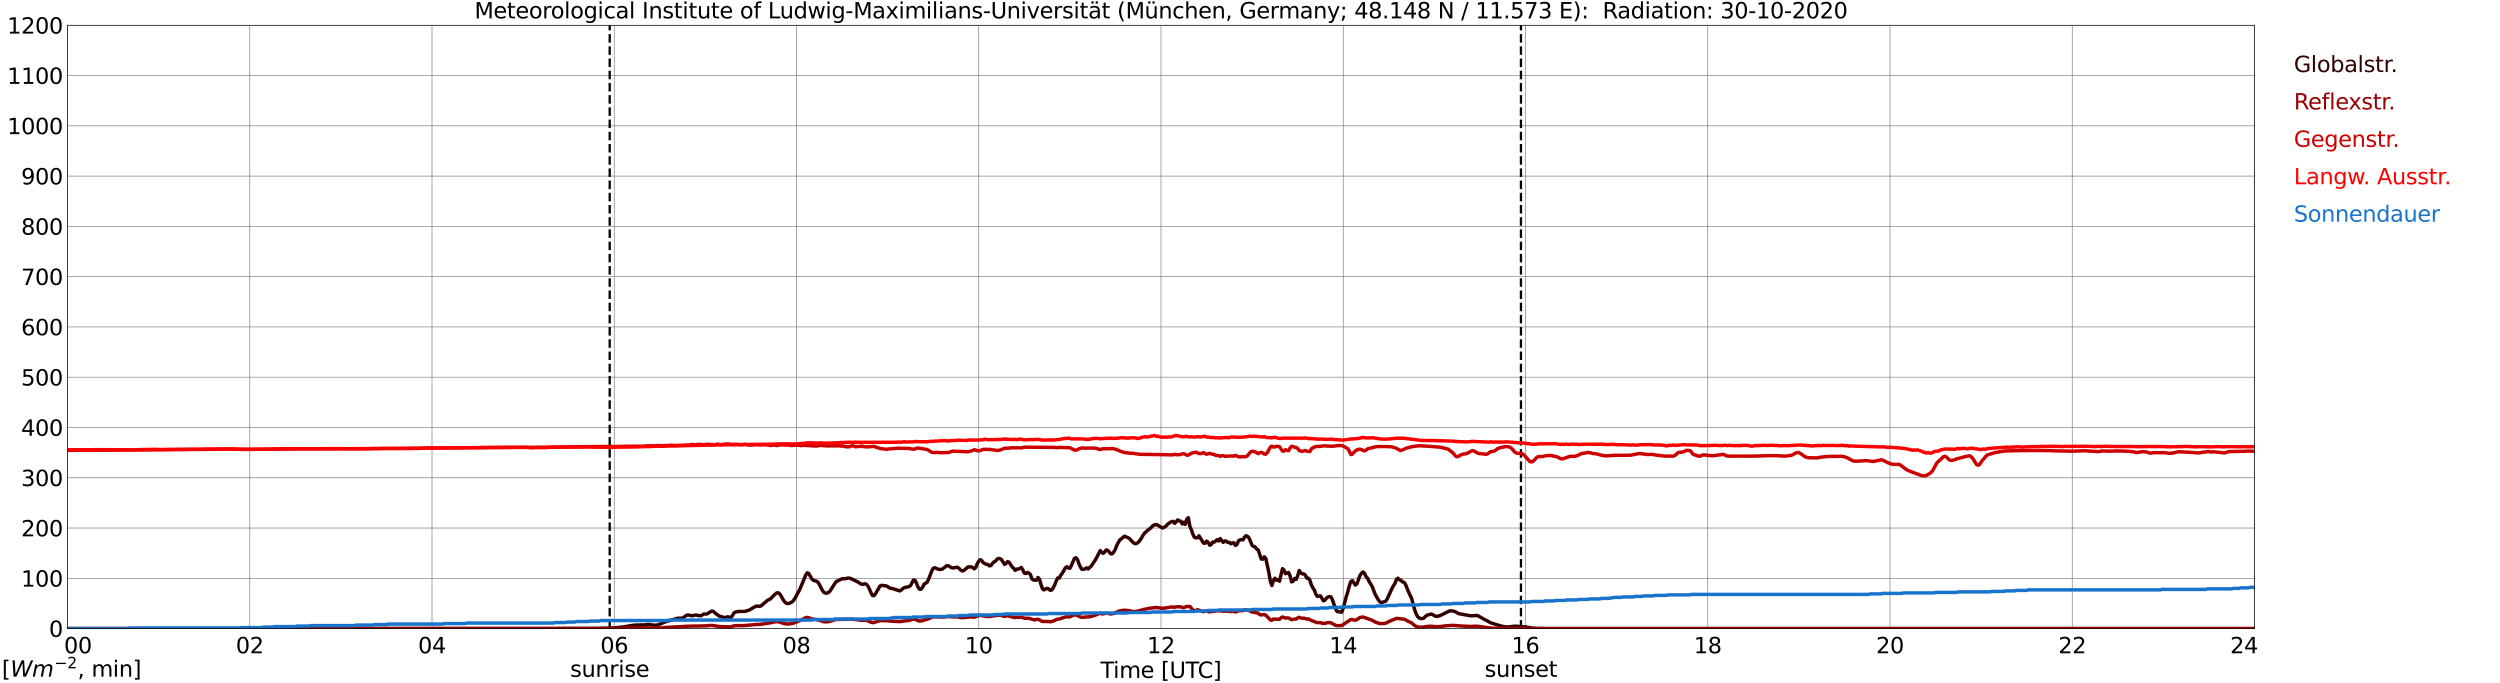 <?xml version="1.0" encoding="utf-8" standalone="no"?>
<!DOCTYPE svg PUBLIC "-//W3C//DTD SVG 1.1//EN"
  "http://www.w3.org/Graphics/SVG/1.1/DTD/svg11.dtd">
<svg xmlns:xlink="http://www.w3.org/1999/xlink" width="1085.4pt" height="296.64pt" viewBox="0 0 1085.4 296.64" xmlns="http://www.w3.org/2000/svg" version="1.1">
 <defs>
  <style type="text/css">*{stroke-linejoin: round; stroke-linecap: butt}</style>
 </defs>
 <g id="figure_1">
  <g id="patch_1">
   <path d="M 0 296.64 
L 1085.4 296.64 
L 1085.4 0 
L 0 0 
z
" style="fill: #ffffff"/>
  </g>
  <g id="axes_1">
   <g id="patch_2">
    <path d="M 29.306 272.909 
L 978.814 272.909 
L 978.814 10.976 
L 29.306 10.976 
z
" style="fill: #ffffff"/>
   </g>
   <g id="patch_3">
    <path d="M 978.814 272.909 
L 978.814 272.909 
L 978.814 10.976 
L 978.814 10.976 
z
" clip-path="url(#pf9c6218566)" style="fill: #d3d3d3; opacity: 0.25; stroke: #d3d3d3; stroke-linejoin: miter"/>
   </g>
   <g id="matplotlib.axis_1">
    <g id="xtick_1">
     <g id="line2d_1">
      <path d="M 29.306 272.909 
L 29.306 10.976 
" clip-path="url(#pf9c6218566)" style="fill: none; stroke: #808080; stroke-width: 0.3; stroke-linecap: square"/>
     </g>
     <g id="line2d_2"/>
     <g id="text_1">
      <!--    00 -->
      <g transform="translate(18.733 283.627) scale(0.095 -0.095)">
       <defs>
        <path id="DejaVuSans-20" transform="scale(0.016)"/>
        <path id="DejaVuSans-30" d="M 2034 4250 
Q 1547 4250 1301 3770 
Q 1056 3291 1056 2328 
Q 1056 1369 1301 889 
Q 1547 409 2034 409 
Q 2525 409 2770 889 
Q 3016 1369 3016 2328 
Q 3016 3291 2770 3770 
Q 2525 4250 2034 4250 
z
M 2034 4750 
Q 2819 4750 3233 4129 
Q 3647 3509 3647 2328 
Q 3647 1150 3233 529 
Q 2819 -91 2034 -91 
Q 1250 -91 836 529 
Q 422 1150 422 2328 
Q 422 3509 836 4129 
Q 1250 4750 2034 4750 
z
" transform="scale(0.016)"/>
       </defs>
       <use xlink:href="#DejaVuSans-20"/>
       <use xlink:href="#DejaVuSans-20" transform="translate(31.787 0)"/>
       <use xlink:href="#DejaVuSans-20" transform="translate(63.574 0)"/>
       <use xlink:href="#DejaVuSans-30" transform="translate(95.361 0)"/>
       <use xlink:href="#DejaVuSans-30" transform="translate(158.984 0)"/>
      </g>
     </g>
    </g>
    <g id="xtick_2">
     <g id="line2d_3">
      <path d="M 108.431 272.909 
L 108.431 10.976 
" clip-path="url(#pf9c6218566)" style="fill: none; stroke: #808080; stroke-width: 0.3; stroke-linecap: square"/>
     </g>
     <g id="line2d_4"/>
     <g id="text_2">
      <!-- 02 -->
      <g transform="translate(102.387 283.627) scale(0.095 -0.095)">
       <defs>
        <path id="DejaVuSans-32" d="M 1228 531 
L 3431 531 
L 3431 0 
L 469 0 
L 469 531 
Q 828 903 1448 1529 
Q 2069 2156 2228 2338 
Q 2531 2678 2651 2914 
Q 2772 3150 2772 3378 
Q 2772 3750 2511 3984 
Q 2250 4219 1831 4219 
Q 1534 4219 1204 4116 
Q 875 4013 500 3803 
L 500 4441 
Q 881 4594 1212 4672 
Q 1544 4750 1819 4750 
Q 2544 4750 2975 4387 
Q 3406 4025 3406 3419 
Q 3406 3131 3298 2873 
Q 3191 2616 2906 2266 
Q 2828 2175 2409 1742 
Q 1991 1309 1228 531 
z
" transform="scale(0.016)"/>
       </defs>
       <use xlink:href="#DejaVuSans-30"/>
       <use xlink:href="#DejaVuSans-32" transform="translate(63.623 0)"/>
      </g>
     </g>
    </g>
    <g id="xtick_3">
     <g id="line2d_5">
      <path d="M 187.557 272.909 
L 187.557 10.976 
" clip-path="url(#pf9c6218566)" style="fill: none; stroke: #808080; stroke-width: 0.3; stroke-linecap: square"/>
     </g>
     <g id="line2d_6"/>
     <g id="text_3">
      <!-- 04 -->
      <g transform="translate(181.513 283.627) scale(0.095 -0.095)">
       <defs>
        <path id="DejaVuSans-34" d="M 2419 4116 
L 825 1625 
L 2419 1625 
L 2419 4116 
z
M 2253 4666 
L 3047 4666 
L 3047 1625 
L 3713 1625 
L 3713 1100 
L 3047 1100 
L 3047 0 
L 2419 0 
L 2419 1100 
L 313 1100 
L 313 1709 
L 2253 4666 
z
" transform="scale(0.016)"/>
       </defs>
       <use xlink:href="#DejaVuSans-30"/>
       <use xlink:href="#DejaVuSans-34" transform="translate(63.623 0)"/>
      </g>
     </g>
    </g>
    <g id="xtick_4">
     <g id="line2d_7">
      <path d="M 266.683 272.909 
L 266.683 10.976 
" clip-path="url(#pf9c6218566)" style="fill: none; stroke: #808080; stroke-width: 0.3; stroke-linecap: square"/>
     </g>
     <g id="line2d_8"/>
     <g id="text_4">
      <!-- 06 -->
      <g transform="translate(260.638 283.627) scale(0.095 -0.095)">
       <defs>
        <path id="DejaVuSans-36" d="M 2113 2584 
Q 1688 2584 1439 2293 
Q 1191 2003 1191 1497 
Q 1191 994 1439 701 
Q 1688 409 2113 409 
Q 2538 409 2786 701 
Q 3034 994 3034 1497 
Q 3034 2003 2786 2293 
Q 2538 2584 2113 2584 
z
M 3366 4563 
L 3366 3988 
Q 3128 4100 2886 4159 
Q 2644 4219 2406 4219 
Q 1781 4219 1451 3797 
Q 1122 3375 1075 2522 
Q 1259 2794 1537 2939 
Q 1816 3084 2150 3084 
Q 2853 3084 3261 2657 
Q 3669 2231 3669 1497 
Q 3669 778 3244 343 
Q 2819 -91 2113 -91 
Q 1303 -91 875 529 
Q 447 1150 447 2328 
Q 447 3434 972 4092 
Q 1497 4750 2381 4750 
Q 2619 4750 2861 4703 
Q 3103 4656 3366 4563 
z
" transform="scale(0.016)"/>
       </defs>
       <use xlink:href="#DejaVuSans-30"/>
       <use xlink:href="#DejaVuSans-36" transform="translate(63.623 0)"/>
      </g>
     </g>
    </g>
    <g id="xtick_5">
     <g id="line2d_9">
      <path d="M 345.808 272.909 
L 345.808 10.976 
" clip-path="url(#pf9c6218566)" style="fill: none; stroke: #808080; stroke-width: 0.3; stroke-linecap: square"/>
     </g>
     <g id="line2d_10"/>
     <g id="text_5">
      <!-- 08 -->
      <g transform="translate(339.764 283.627) scale(0.095 -0.095)">
       <defs>
        <path id="DejaVuSans-38" d="M 2034 2216 
Q 1584 2216 1326 1975 
Q 1069 1734 1069 1313 
Q 1069 891 1326 650 
Q 1584 409 2034 409 
Q 2484 409 2743 651 
Q 3003 894 3003 1313 
Q 3003 1734 2745 1975 
Q 2488 2216 2034 2216 
z
M 1403 2484 
Q 997 2584 770 2862 
Q 544 3141 544 3541 
Q 544 4100 942 4425 
Q 1341 4750 2034 4750 
Q 2731 4750 3128 4425 
Q 3525 4100 3525 3541 
Q 3525 3141 3298 2862 
Q 3072 2584 2669 2484 
Q 3125 2378 3379 2068 
Q 3634 1759 3634 1313 
Q 3634 634 3220 271 
Q 2806 -91 2034 -91 
Q 1263 -91 848 271 
Q 434 634 434 1313 
Q 434 1759 690 2068 
Q 947 2378 1403 2484 
z
M 1172 3481 
Q 1172 3119 1398 2916 
Q 1625 2713 2034 2713 
Q 2441 2713 2670 2916 
Q 2900 3119 2900 3481 
Q 2900 3844 2670 4047 
Q 2441 4250 2034 4250 
Q 1625 4250 1398 4047 
Q 1172 3844 1172 3481 
z
" transform="scale(0.016)"/>
       </defs>
       <use xlink:href="#DejaVuSans-30"/>
       <use xlink:href="#DejaVuSans-38" transform="translate(63.623 0)"/>
      </g>
     </g>
    </g>
    <g id="xtick_6">
     <g id="line2d_11">
      <path d="M 424.934 272.909 
L 424.934 10.976 
" clip-path="url(#pf9c6218566)" style="fill: none; stroke: #808080; stroke-width: 0.3; stroke-linecap: square"/>
     </g>
     <g id="line2d_12"/>
     <g id="text_6">
      <!-- 10 -->
      <g transform="translate(418.89 283.627) scale(0.095 -0.095)">
       <defs>
        <path id="DejaVuSans-31" d="M 794 531 
L 1825 531 
L 1825 4091 
L 703 3866 
L 703 4441 
L 1819 4666 
L 2450 4666 
L 2450 531 
L 3481 531 
L 3481 0 
L 794 0 
L 794 531 
z
" transform="scale(0.016)"/>
       </defs>
       <use xlink:href="#DejaVuSans-31"/>
       <use xlink:href="#DejaVuSans-30" transform="translate(63.623 0)"/>
      </g>
     </g>
    </g>
    <g id="xtick_7">
     <g id="line2d_13">
      <path d="M 504.06 272.909 
L 504.06 10.976 
" clip-path="url(#pf9c6218566)" style="fill: none; stroke: #808080; stroke-width: 0.3; stroke-linecap: square"/>
     </g>
     <g id="line2d_14"/>
     <g id="text_7">
      <!-- 12 -->
      <g transform="translate(498.015 283.627) scale(0.095 -0.095)">
       <use xlink:href="#DejaVuSans-31"/>
       <use xlink:href="#DejaVuSans-32" transform="translate(63.623 0)"/>
      </g>
     </g>
    </g>
    <g id="xtick_8">
     <g id="line2d_15">
      <path d="M 583.185 272.909 
L 583.185 10.976 
" clip-path="url(#pf9c6218566)" style="fill: none; stroke: #808080; stroke-width: 0.3; stroke-linecap: square"/>
     </g>
     <g id="line2d_16"/>
     <g id="text_8">
      <!-- 14 -->
      <g transform="translate(577.141 283.627) scale(0.095 -0.095)">
       <use xlink:href="#DejaVuSans-31"/>
       <use xlink:href="#DejaVuSans-34" transform="translate(63.623 0)"/>
      </g>
     </g>
    </g>
    <g id="xtick_9">
     <g id="line2d_17">
      <path d="M 662.311 272.909 
L 662.311 10.976 
" clip-path="url(#pf9c6218566)" style="fill: none; stroke: #808080; stroke-width: 0.3; stroke-linecap: square"/>
     </g>
     <g id="line2d_18"/>
     <g id="text_9">
      <!-- 16 -->
      <g transform="translate(656.267 283.627) scale(0.095 -0.095)">
       <use xlink:href="#DejaVuSans-31"/>
       <use xlink:href="#DejaVuSans-36" transform="translate(63.623 0)"/>
      </g>
     </g>
    </g>
    <g id="xtick_10">
     <g id="line2d_19">
      <path d="M 741.437 272.909 
L 741.437 10.976 
" clip-path="url(#pf9c6218566)" style="fill: none; stroke: #808080; stroke-width: 0.3; stroke-linecap: square"/>
     </g>
     <g id="line2d_20"/>
     <g id="text_10">
      <!-- 18 -->
      <g transform="translate(735.392 283.627) scale(0.095 -0.095)">
       <use xlink:href="#DejaVuSans-31"/>
       <use xlink:href="#DejaVuSans-38" transform="translate(63.623 0)"/>
      </g>
     </g>
    </g>
    <g id="xtick_11">
     <g id="line2d_21">
      <path d="M 820.562 272.909 
L 820.562 10.976 
" clip-path="url(#pf9c6218566)" style="fill: none; stroke: #808080; stroke-width: 0.3; stroke-linecap: square"/>
     </g>
     <g id="line2d_22"/>
     <g id="text_11">
      <!-- 20 -->
      <g transform="translate(814.518 283.627) scale(0.095 -0.095)">
       <use xlink:href="#DejaVuSans-32"/>
       <use xlink:href="#DejaVuSans-30" transform="translate(63.623 0)"/>
      </g>
     </g>
    </g>
    <g id="xtick_12">
     <g id="line2d_23">
      <path d="M 899.688 272.909 
L 899.688 10.976 
" clip-path="url(#pf9c6218566)" style="fill: none; stroke: #808080; stroke-width: 0.3; stroke-linecap: square"/>
     </g>
     <g id="line2d_24"/>
     <g id="text_12">
      <!-- 22 -->
      <g transform="translate(893.644 283.627) scale(0.095 -0.095)">
       <use xlink:href="#DejaVuSans-32"/>
       <use xlink:href="#DejaVuSans-32" transform="translate(63.623 0)"/>
      </g>
     </g>
    </g>
    <g id="xtick_13">
     <g id="line2d_25">
      <path d="M 978.814 272.909 
L 978.814 10.976 
" clip-path="url(#pf9c6218566)" style="fill: none; stroke: #808080; stroke-width: 0.3; stroke-linecap: square"/>
     </g>
     <g id="line2d_26"/>
     <g id="text_13">
      <!-- 24    -->
      <g transform="translate(968.241 283.627) scale(0.095 -0.095)">
       <use xlink:href="#DejaVuSans-32"/>
       <use xlink:href="#DejaVuSans-34" transform="translate(63.623 0)"/>
       <use xlink:href="#DejaVuSans-20" transform="translate(127.246 0)"/>
       <use xlink:href="#DejaVuSans-20" transform="translate(159.033 0)"/>
       <use xlink:href="#DejaVuSans-20" transform="translate(190.82 0)"/>
      </g>
     </g>
    </g>
    <g id="text_14">
     <!-- Time [UTC] -->
     <g transform="translate(477.806 294.322) scale(0.095 -0.095)">
      <defs>
       <path id="DejaVuSans-54" d="M -19 4666 
L 3928 4666 
L 3928 4134 
L 2272 4134 
L 2272 0 
L 1638 0 
L 1638 4134 
L -19 4134 
L -19 4666 
z
" transform="scale(0.016)"/>
       <path id="DejaVuSans-69" d="M 603 3500 
L 1178 3500 
L 1178 0 
L 603 0 
L 603 3500 
z
M 603 4863 
L 1178 4863 
L 1178 4134 
L 603 4134 
L 603 4863 
z
" transform="scale(0.016)"/>
       <path id="DejaVuSans-6d" d="M 3328 2828 
Q 3544 3216 3844 3400 
Q 4144 3584 4550 3584 
Q 5097 3584 5394 3201 
Q 5691 2819 5691 2113 
L 5691 0 
L 5113 0 
L 5113 2094 
Q 5113 2597 4934 2840 
Q 4756 3084 4391 3084 
Q 3944 3084 3684 2787 
Q 3425 2491 3425 1978 
L 3425 0 
L 2847 0 
L 2847 2094 
Q 2847 2600 2669 2842 
Q 2491 3084 2119 3084 
Q 1678 3084 1418 2786 
Q 1159 2488 1159 1978 
L 1159 0 
L 581 0 
L 581 3500 
L 1159 3500 
L 1159 2956 
Q 1356 3278 1631 3431 
Q 1906 3584 2284 3584 
Q 2666 3584 2933 3390 
Q 3200 3197 3328 2828 
z
" transform="scale(0.016)"/>
       <path id="DejaVuSans-65" d="M 3597 1894 
L 3597 1613 
L 953 1613 
Q 991 1019 1311 708 
Q 1631 397 2203 397 
Q 2534 397 2845 478 
Q 3156 559 3463 722 
L 3463 178 
Q 3153 47 2828 -22 
Q 2503 -91 2169 -91 
Q 1331 -91 842 396 
Q 353 884 353 1716 
Q 353 2575 817 3079 
Q 1281 3584 2069 3584 
Q 2775 3584 3186 3129 
Q 3597 2675 3597 1894 
z
M 3022 2063 
Q 3016 2534 2758 2815 
Q 2500 3097 2075 3097 
Q 1594 3097 1305 2825 
Q 1016 2553 972 2059 
L 3022 2063 
z
" transform="scale(0.016)"/>
       <path id="DejaVuSans-5b" d="M 550 4863 
L 1875 4863 
L 1875 4416 
L 1125 4416 
L 1125 -397 
L 1875 -397 
L 1875 -844 
L 550 -844 
L 550 4863 
z
" transform="scale(0.016)"/>
       <path id="DejaVuSans-55" d="M 556 4666 
L 1191 4666 
L 1191 1831 
Q 1191 1081 1462 751 
Q 1734 422 2344 422 
Q 2950 422 3222 751 
Q 3494 1081 3494 1831 
L 3494 4666 
L 4128 4666 
L 4128 1753 
Q 4128 841 3676 375 
Q 3225 -91 2344 -91 
Q 1459 -91 1007 375 
Q 556 841 556 1753 
L 556 4666 
z
" transform="scale(0.016)"/>
       <path id="DejaVuSans-43" d="M 4122 4306 
L 4122 3641 
Q 3803 3938 3442 4084 
Q 3081 4231 2675 4231 
Q 1875 4231 1450 3742 
Q 1025 3253 1025 2328 
Q 1025 1406 1450 917 
Q 1875 428 2675 428 
Q 3081 428 3442 575 
Q 3803 722 4122 1019 
L 4122 359 
Q 3791 134 3420 21 
Q 3050 -91 2638 -91 
Q 1578 -91 968 557 
Q 359 1206 359 2328 
Q 359 3453 968 4101 
Q 1578 4750 2638 4750 
Q 3056 4750 3426 4639 
Q 3797 4528 4122 4306 
z
" transform="scale(0.016)"/>
       <path id="DejaVuSans-5d" d="M 1947 4863 
L 1947 -844 
L 622 -844 
L 622 -397 
L 1369 -397 
L 1369 4416 
L 622 4416 
L 622 4863 
L 1947 4863 
z
" transform="scale(0.016)"/>
      </defs>
      <use xlink:href="#DejaVuSans-54"/>
      <use xlink:href="#DejaVuSans-69" transform="translate(57.959 0)"/>
      <use xlink:href="#DejaVuSans-6d" transform="translate(85.742 0)"/>
      <use xlink:href="#DejaVuSans-65" transform="translate(183.154 0)"/>
      <use xlink:href="#DejaVuSans-20" transform="translate(244.678 0)"/>
      <use xlink:href="#DejaVuSans-5b" transform="translate(276.465 0)"/>
      <use xlink:href="#DejaVuSans-55" transform="translate(315.479 0)"/>
      <use xlink:href="#DejaVuSans-54" transform="translate(388.672 0)"/>
      <use xlink:href="#DejaVuSans-43" transform="translate(443.881 0)"/>
      <use xlink:href="#DejaVuSans-5d" transform="translate(513.705 0)"/>
     </g>
    </g>
   </g>
   <g id="matplotlib.axis_2">
    <g id="ytick_1">
     <g id="line2d_27">
      <path d="M 29.306 272.909 
L 978.814 272.909 
" clip-path="url(#pf9c6218566)" style="fill: none; stroke: #808080; stroke-width: 0.3; stroke-linecap: square"/>
     </g>
     <g id="line2d_28"/>
     <g id="text_15">
      <!-- 0 -->
      <g transform="translate(21.261 276.518) scale(0.095 -0.095)">
       <use xlink:href="#DejaVuSans-30"/>
      </g>
     </g>
    </g>
    <g id="ytick_2">
     <g id="line2d_29">
      <path d="M 29.306 251.081 
L 978.814 251.081 
" clip-path="url(#pf9c6218566)" style="fill: none; stroke: #808080; stroke-width: 0.3; stroke-linecap: square"/>
     </g>
     <g id="line2d_30"/>
     <g id="text_16">
      <!-- 100 -->
      <g transform="translate(9.173 254.69) scale(0.095 -0.095)">
       <use xlink:href="#DejaVuSans-31"/>
       <use xlink:href="#DejaVuSans-30" transform="translate(63.623 0)"/>
       <use xlink:href="#DejaVuSans-30" transform="translate(127.246 0)"/>
      </g>
     </g>
    </g>
    <g id="ytick_3">
     <g id="line2d_31">
      <path d="M 29.306 229.253 
L 978.814 229.253 
" clip-path="url(#pf9c6218566)" style="fill: none; stroke: #808080; stroke-width: 0.3; stroke-linecap: square"/>
     </g>
     <g id="line2d_32"/>
     <g id="text_17">
      <!-- 200 -->
      <g transform="translate(9.173 232.863) scale(0.095 -0.095)">
       <use xlink:href="#DejaVuSans-32"/>
       <use xlink:href="#DejaVuSans-30" transform="translate(63.623 0)"/>
       <use xlink:href="#DejaVuSans-30" transform="translate(127.246 0)"/>
      </g>
     </g>
    </g>
    <g id="ytick_4">
     <g id="line2d_33">
      <path d="M 29.306 207.426 
L 978.814 207.426 
" clip-path="url(#pf9c6218566)" style="fill: none; stroke: #808080; stroke-width: 0.3; stroke-linecap: square"/>
     </g>
     <g id="line2d_34"/>
     <g id="text_18">
      <!-- 300 -->
      <g transform="translate(9.173 211.035) scale(0.095 -0.095)">
       <defs>
        <path id="DejaVuSans-33" d="M 2597 2516 
Q 3050 2419 3304 2112 
Q 3559 1806 3559 1356 
Q 3559 666 3084 287 
Q 2609 -91 1734 -91 
Q 1441 -91 1130 -33 
Q 819 25 488 141 
L 488 750 
Q 750 597 1062 519 
Q 1375 441 1716 441 
Q 2309 441 2620 675 
Q 2931 909 2931 1356 
Q 2931 1769 2642 2001 
Q 2353 2234 1838 2234 
L 1294 2234 
L 1294 2753 
L 1863 2753 
Q 2328 2753 2575 2939 
Q 2822 3125 2822 3475 
Q 2822 3834 2567 4026 
Q 2313 4219 1838 4219 
Q 1578 4219 1281 4162 
Q 984 4106 628 3988 
L 628 4550 
Q 988 4650 1302 4700 
Q 1616 4750 1894 4750 
Q 2613 4750 3031 4423 
Q 3450 4097 3450 3541 
Q 3450 3153 3228 2886 
Q 3006 2619 2597 2516 
z
" transform="scale(0.016)"/>
       </defs>
       <use xlink:href="#DejaVuSans-33"/>
       <use xlink:href="#DejaVuSans-30" transform="translate(63.623 0)"/>
       <use xlink:href="#DejaVuSans-30" transform="translate(127.246 0)"/>
      </g>
     </g>
    </g>
    <g id="ytick_5">
     <g id="line2d_35">
      <path d="M 29.306 185.598 
L 978.814 185.598 
" clip-path="url(#pf9c6218566)" style="fill: none; stroke: #808080; stroke-width: 0.3; stroke-linecap: square"/>
     </g>
     <g id="line2d_36"/>
     <g id="text_19">
      <!-- 400 -->
      <g transform="translate(9.173 189.207) scale(0.095 -0.095)">
       <use xlink:href="#DejaVuSans-34"/>
       <use xlink:href="#DejaVuSans-30" transform="translate(63.623 0)"/>
       <use xlink:href="#DejaVuSans-30" transform="translate(127.246 0)"/>
      </g>
     </g>
    </g>
    <g id="ytick_6">
     <g id="line2d_37">
      <path d="M 29.306 163.77 
L 978.814 163.77 
" clip-path="url(#pf9c6218566)" style="fill: none; stroke: #808080; stroke-width: 0.3; stroke-linecap: square"/>
     </g>
     <g id="line2d_38"/>
     <g id="text_20">
      <!-- 500 -->
      <g transform="translate(9.173 167.379) scale(0.095 -0.095)">
       <defs>
        <path id="DejaVuSans-35" d="M 691 4666 
L 3169 4666 
L 3169 4134 
L 1269 4134 
L 1269 2991 
Q 1406 3038 1543 3061 
Q 1681 3084 1819 3084 
Q 2600 3084 3056 2656 
Q 3513 2228 3513 1497 
Q 3513 744 3044 326 
Q 2575 -91 1722 -91 
Q 1428 -91 1123 -41 
Q 819 9 494 109 
L 494 744 
Q 775 591 1075 516 
Q 1375 441 1709 441 
Q 2250 441 2565 725 
Q 2881 1009 2881 1497 
Q 2881 1984 2565 2268 
Q 2250 2553 1709 2553 
Q 1456 2553 1204 2497 
Q 953 2441 691 2322 
L 691 4666 
z
" transform="scale(0.016)"/>
       </defs>
       <use xlink:href="#DejaVuSans-35"/>
       <use xlink:href="#DejaVuSans-30" transform="translate(63.623 0)"/>
       <use xlink:href="#DejaVuSans-30" transform="translate(127.246 0)"/>
      </g>
     </g>
    </g>
    <g id="ytick_7">
     <g id="line2d_39">
      <path d="M 29.306 141.942 
L 978.814 141.942 
" clip-path="url(#pf9c6218566)" style="fill: none; stroke: #808080; stroke-width: 0.3; stroke-linecap: square"/>
     </g>
     <g id="line2d_40"/>
     <g id="text_21">
      <!-- 600 -->
      <g transform="translate(9.173 145.551) scale(0.095 -0.095)">
       <use xlink:href="#DejaVuSans-36"/>
       <use xlink:href="#DejaVuSans-30" transform="translate(63.623 0)"/>
       <use xlink:href="#DejaVuSans-30" transform="translate(127.246 0)"/>
      </g>
     </g>
    </g>
    <g id="ytick_8">
     <g id="line2d_41">
      <path d="M 29.306 120.114 
L 978.814 120.114 
" clip-path="url(#pf9c6218566)" style="fill: none; stroke: #808080; stroke-width: 0.3; stroke-linecap: square"/>
     </g>
     <g id="line2d_42"/>
     <g id="text_22">
      <!-- 700 -->
      <g transform="translate(9.173 123.724) scale(0.095 -0.095)">
       <defs>
        <path id="DejaVuSans-37" d="M 525 4666 
L 3525 4666 
L 3525 4397 
L 1831 0 
L 1172 0 
L 2766 4134 
L 525 4134 
L 525 4666 
z
" transform="scale(0.016)"/>
       </defs>
       <use xlink:href="#DejaVuSans-37"/>
       <use xlink:href="#DejaVuSans-30" transform="translate(63.623 0)"/>
       <use xlink:href="#DejaVuSans-30" transform="translate(127.246 0)"/>
      </g>
     </g>
    </g>
    <g id="ytick_9">
     <g id="line2d_43">
      <path d="M 29.306 98.287 
L 978.814 98.287 
" clip-path="url(#pf9c6218566)" style="fill: none; stroke: #808080; stroke-width: 0.3; stroke-linecap: square"/>
     </g>
     <g id="line2d_44"/>
     <g id="text_23">
      <!-- 800 -->
      <g transform="translate(9.173 101.896) scale(0.095 -0.095)">
       <use xlink:href="#DejaVuSans-38"/>
       <use xlink:href="#DejaVuSans-30" transform="translate(63.623 0)"/>
       <use xlink:href="#DejaVuSans-30" transform="translate(127.246 0)"/>
      </g>
     </g>
    </g>
    <g id="ytick_10">
     <g id="line2d_45">
      <path d="M 29.306 76.459 
L 978.814 76.459 
" clip-path="url(#pf9c6218566)" style="fill: none; stroke: #808080; stroke-width: 0.3; stroke-linecap: square"/>
     </g>
     <g id="line2d_46"/>
     <g id="text_24">
      <!-- 900 -->
      <g transform="translate(9.173 80.068) scale(0.095 -0.095)">
       <defs>
        <path id="DejaVuSans-39" d="M 703 97 
L 703 672 
Q 941 559 1184 500 
Q 1428 441 1663 441 
Q 2288 441 2617 861 
Q 2947 1281 2994 2138 
Q 2813 1869 2534 1725 
Q 2256 1581 1919 1581 
Q 1219 1581 811 2004 
Q 403 2428 403 3163 
Q 403 3881 828 4315 
Q 1253 4750 1959 4750 
Q 2769 4750 3195 4129 
Q 3622 3509 3622 2328 
Q 3622 1225 3098 567 
Q 2575 -91 1691 -91 
Q 1453 -91 1209 -44 
Q 966 3 703 97 
z
M 1959 2075 
Q 2384 2075 2632 2365 
Q 2881 2656 2881 3163 
Q 2881 3666 2632 3958 
Q 2384 4250 1959 4250 
Q 1534 4250 1286 3958 
Q 1038 3666 1038 3163 
Q 1038 2656 1286 2365 
Q 1534 2075 1959 2075 
z
" transform="scale(0.016)"/>
       </defs>
       <use xlink:href="#DejaVuSans-39"/>
       <use xlink:href="#DejaVuSans-30" transform="translate(63.623 0)"/>
       <use xlink:href="#DejaVuSans-30" transform="translate(127.246 0)"/>
      </g>
     </g>
    </g>
    <g id="ytick_11">
     <g id="line2d_47">
      <path d="M 29.306 54.631 
L 978.814 54.631 
" clip-path="url(#pf9c6218566)" style="fill: none; stroke: #808080; stroke-width: 0.3; stroke-linecap: square"/>
     </g>
     <g id="line2d_48"/>
     <g id="text_25">
      <!-- 1000 -->
      <g transform="translate(3.128 58.24) scale(0.095 -0.095)">
       <use xlink:href="#DejaVuSans-31"/>
       <use xlink:href="#DejaVuSans-30" transform="translate(63.623 0)"/>
       <use xlink:href="#DejaVuSans-30" transform="translate(127.246 0)"/>
       <use xlink:href="#DejaVuSans-30" transform="translate(190.869 0)"/>
      </g>
     </g>
    </g>
    <g id="ytick_12">
     <g id="line2d_49">
      <path d="M 29.306 32.803 
L 978.814 32.803 
" clip-path="url(#pf9c6218566)" style="fill: none; stroke: #808080; stroke-width: 0.3; stroke-linecap: square"/>
     </g>
     <g id="line2d_50"/>
     <g id="text_26">
      <!-- 1100 -->
      <g transform="translate(3.128 36.413) scale(0.095 -0.095)">
       <use xlink:href="#DejaVuSans-31"/>
       <use xlink:href="#DejaVuSans-31" transform="translate(63.623 0)"/>
       <use xlink:href="#DejaVuSans-30" transform="translate(127.246 0)"/>
       <use xlink:href="#DejaVuSans-30" transform="translate(190.869 0)"/>
      </g>
     </g>
    </g>
    <g id="ytick_13">
     <g id="line2d_51">
      <path d="M 29.306 10.976 
L 978.814 10.976 
" clip-path="url(#pf9c6218566)" style="fill: none; stroke: #808080; stroke-width: 0.3; stroke-linecap: square"/>
     </g>
     <g id="line2d_52"/>
     <g id="text_27">
      <!-- 1200 -->
      <g transform="translate(3.128 14.585) scale(0.095 -0.095)">
       <use xlink:href="#DejaVuSans-31"/>
       <use xlink:href="#DejaVuSans-32" transform="translate(63.623 0)"/>
       <use xlink:href="#DejaVuSans-30" transform="translate(127.246 0)"/>
       <use xlink:href="#DejaVuSans-30" transform="translate(190.869 0)"/>
      </g>
     </g>
    </g>
   </g>
   <g id="line2d_53">
    <path d="M 264.705 272.909 
L 264.705 10.976 
" clip-path="url(#pf9c6218566)" style="fill: none; stroke-dasharray: 3.7,1.6; stroke-dashoffset: 0; stroke: #000000"/>
   </g>
   <g id="line2d_54">
    <path d="M 660.333 272.909 
L 660.333 10.976 
" clip-path="url(#pf9c6218566)" style="fill: none; stroke-dasharray: 3.7,1.6; stroke-dashoffset: 0; stroke: #000000"/>
   </g>
   <g id="line2d_55">
    <path d="M 29.306 272.909 
L 258.111 272.832 
L 260.748 272.769 
L 262.726 272.728 
L 266.683 272.625 
L 270.639 272.171 
L 275.255 271.405 
L 278.552 271.302 
L 279.87 271.322 
L 281.189 271.095 
L 282.508 271.178 
L 283.827 271.427 
L 285.145 271.427 
L 286.464 271.012 
L 288.442 270.145 
L 289.761 269.67 
L 290.42 269.545 
L 291.739 269.133 
L 294.377 268.388 
L 295.696 268.43 
L 296.355 268.264 
L 297.014 267.932 
L 297.674 267.375 
L 298.333 267.044 
L 298.992 267.024 
L 300.311 267.334 
L 300.971 267.293 
L 301.63 267.044 
L 302.289 267.024 
L 302.949 267.229 
L 304.267 267.375 
L 305.586 266.59 
L 306.905 266.59 
L 308.883 265.328 
L 309.543 265.35 
L 310.861 266.465 
L 312.18 267.456 
L 314.818 268.222 
L 315.477 267.871 
L 316.136 267.788 
L 316.796 268.056 
L 317.455 268.037 
L 318.774 266.011 
L 319.433 265.679 
L 320.752 265.472 
L 323.39 265.452 
L 325.368 264.833 
L 328.005 263.261 
L 328.665 263.137 
L 329.983 263.241 
L 330.643 262.868 
L 333.28 260.574 
L 333.94 260.347 
L 334.599 259.893 
L 336.577 257.887 
L 337.236 257.411 
L 337.896 257.35 
L 338.555 257.887 
L 339.215 258.9 
L 339.874 260.14 
L 340.533 261.133 
L 341.193 261.794 
L 341.852 262.063 
L 342.512 261.96 
L 343.171 261.731 
L 343.83 261.36 
L 344.49 260.718 
L 345.149 259.768 
L 347.127 256.11 
L 348.446 253.03 
L 349.765 249.763 
L 350.424 248.708 
L 351.083 248.916 
L 352.402 251.232 
L 353.062 251.913 
L 353.721 252.162 
L 354.38 252.286 
L 355.04 252.698 
L 355.699 253.692 
L 357.018 256.274 
L 357.677 257.123 
L 358.337 257.494 
L 358.996 257.536 
L 359.655 257.245 
L 360.315 256.689 
L 362.952 252.554 
L 365.59 251.273 
L 366.909 251.273 
L 368.227 250.963 
L 368.887 251.005 
L 370.206 251.561 
L 372.843 252.884 
L 373.502 253.36 
L 374.162 253.692 
L 374.821 253.65 
L 375.481 253.443 
L 376.14 253.65 
L 376.799 254.436 
L 377.459 255.695 
L 378.118 257.308 
L 378.777 258.507 
L 379.437 258.609 
L 380.096 257.826 
L 382.074 254.394 
L 382.734 254.126 
L 384.053 254.29 
L 384.712 254.353 
L 385.371 254.683 
L 386.031 255.158 
L 386.69 255.449 
L 387.349 255.49 
L 388.668 255.903 
L 390.646 256.564 
L 391.306 256.152 
L 391.965 255.53 
L 392.624 255.139 
L 393.284 254.951 
L 393.943 254.89 
L 394.603 254.683 
L 395.262 254.331 
L 396.581 251.83 
L 397.24 251.893 
L 397.899 253.194 
L 398.559 254.91 
L 399.218 255.82 
L 399.878 255.8 
L 400.537 255.034 
L 401.196 253.65 
L 402.515 252.781 
L 403.175 251.417 
L 404.493 247.986 
L 405.153 246.746 
L 405.812 246.497 
L 407.131 247.034 
L 407.79 247.2 
L 408.45 247.242 
L 409.109 247.097 
L 411.087 245.567 
L 411.746 245.65 
L 413.065 246.456 
L 413.725 246.602 
L 415.043 246.331 
L 415.703 246.27 
L 416.362 246.766 
L 417.022 247.449 
L 417.681 247.861 
L 418.34 247.779 
L 420.318 246.104 
L 420.978 246.187 
L 421.637 246.063 
L 422.297 246.414 
L 422.956 246.973 
L 423.615 246.373 
L 424.275 244.823 
L 424.934 243.625 
L 425.593 242.983 
L 426.253 243.439 
L 426.912 244.328 
L 428.231 245.009 
L 428.89 245.05 
L 429.55 245.692 
L 430.209 245.526 
L 430.869 244.616 
L 431.528 243.954 
L 432.187 243.644 
L 432.847 242.797 
L 433.506 242.446 
L 434.165 242.529 
L 434.825 242.983 
L 436.144 245.05 
L 436.803 244.616 
L 437.462 243.81 
L 438.122 244.12 
L 439.44 246.168 
L 440.1 246.724 
L 440.759 247.634 
L 441.419 247.056 
L 442.078 247.117 
L 443.397 246.373 
L 444.056 247.366 
L 444.716 248.791 
L 445.375 248.999 
L 446.034 248.564 
L 446.694 248.833 
L 447.353 249.372 
L 448.012 251.356 
L 448.672 251.769 
L 449.331 251.893 
L 449.991 251.893 
L 450.65 250.714 
L 451.309 251.5 
L 451.969 253.836 
L 452.628 255.654 
L 453.287 256.11 
L 453.947 255.676 
L 454.606 255.449 
L 455.266 255.695 
L 455.925 256.274 
L 456.584 256.193 
L 457.244 255.22 
L 457.903 253.98 
L 458.563 252.223 
L 459.222 250.922 
L 459.881 250.983 
L 460.541 249.743 
L 461.2 248.874 
L 462.519 246.58 
L 463.178 246.043 
L 463.838 246.58 
L 464.497 246.724 
L 465.156 245.526 
L 466.475 242.426 
L 467.134 242.158 
L 467.794 242.861 
L 468.453 244.823 
L 469.113 246.27 
L 469.772 247.222 
L 470.431 247.18 
L 471.091 246.973 
L 471.75 246.539 
L 472.409 247.015 
L 473.728 245.816 
L 475.706 242.861 
L 477.685 239.036 
L 478.344 239.862 
L 479.003 240.213 
L 479.663 239.593 
L 480.322 238.746 
L 480.981 238.973 
L 482.3 240.484 
L 482.96 240.379 
L 483.619 239.552 
L 484.278 238.395 
L 484.938 236.576 
L 486.256 234.302 
L 486.916 233.889 
L 487.575 233.27 
L 488.235 232.813 
L 490.213 233.682 
L 492.191 235.749 
L 492.85 236.04 
L 493.51 235.935 
L 494.169 235.481 
L 494.828 234.715 
L 495.488 233.743 
L 496.147 232.545 
L 496.807 231.615 
L 498.125 230.334 
L 499.444 229.362 
L 500.763 228.04 
L 502.082 227.708 
L 504.719 229.238 
L 505.379 228.97 
L 506.038 228.577 
L 507.357 227.212 
L 508.675 226.468 
L 509.335 226.344 
L 509.994 227.232 
L 511.313 225.724 
L 511.972 226.18 
L 512.632 226.261 
L 513.291 227.503 
L 513.95 226.717 
L 514.61 227.666 
L 515.269 225.372 
L 515.929 224.733 
L 516.588 228.516 
L 517.247 230.002 
L 517.907 231.947 
L 518.566 233.27 
L 519.226 233.516 
L 519.885 233.497 
L 520.544 232.628 
L 522.522 235.791 
L 523.182 235.874 
L 523.841 234.944 
L 524.501 235.398 
L 525.16 236.679 
L 525.819 236.452 
L 526.479 235.356 
L 527.138 235.378 
L 528.457 234.302 
L 529.116 234.88 
L 529.776 233.807 
L 531.094 235.481 
L 531.754 234.88 
L 532.413 234.922 
L 533.073 235.542 
L 533.732 235.439 
L 534.391 236.079 
L 535.051 235.688 
L 535.71 235.666 
L 536.369 236.804 
L 537.029 236.43 
L 537.688 234.819 
L 538.348 234.405 
L 539.007 234.302 
L 539.666 234.385 
L 540.326 233.228 
L 540.985 232.586 
L 541.644 232.877 
L 542.304 233.621 
L 543.623 236.782 
L 544.282 237.279 
L 544.941 237.465 
L 545.601 238.395 
L 546.26 238.768 
L 547.579 242.714 
L 548.238 242.797 
L 548.898 241.743 
L 549.557 242.405 
L 550.876 248.523 
L 551.535 252.306 
L 552.195 254.207 
L 552.854 252.079 
L 553.513 251.066 
L 554.173 251.935 
L 554.832 251.707 
L 555.491 252.347 
L 556.81 246.89 
L 557.47 247.51 
L 558.129 249.06 
L 559.448 248.564 
L 560.107 250.033 
L 560.766 252.616 
L 561.426 252.369 
L 562.085 251.168 
L 562.745 251.561 
L 563.404 249.95 
L 564.063 247.696 
L 564.723 248.708 
L 565.382 249.123 
L 566.042 249.165 
L 566.701 249.64 
L 567.36 250.983 
L 568.02 251.005 
L 568.679 251.852 
L 569.338 253.938 
L 569.998 255.22 
L 570.657 256.193 
L 571.317 258.031 
L 571.976 258.961 
L 572.635 258.775 
L 573.295 258.714 
L 574.613 260.884 
L 575.273 260.491 
L 575.932 259.686 
L 576.592 259.168 
L 577.251 258.983 
L 577.91 259.168 
L 578.57 260.677 
L 579.889 264.459 
L 580.548 265.514 
L 582.526 265.762 
L 583.185 264.149 
L 584.504 258.941 
L 585.164 256.935 
L 585.823 254.353 
L 586.482 252.45 
L 587.142 252.1 
L 588.46 254.043 
L 589.12 253.484 
L 590.439 249.846 
L 591.098 248.896 
L 591.757 248.337 
L 592.417 248.916 
L 593.076 250.343 
L 593.736 251.005 
L 594.395 252.43 
L 595.714 254.558 
L 597.032 258.011 
L 598.351 260.325 
L 599.011 261.216 
L 599.67 261.65 
L 601.648 261.028 
L 602.307 259.934 
L 604.286 255.612 
L 604.945 254.353 
L 605.604 253.382 
L 606.264 251.561 
L 606.923 251.024 
L 607.582 251.749 
L 608.242 251.976 
L 608.901 252.616 
L 609.561 252.823 
L 610.22 253.692 
L 611.539 257.04 
L 612.858 259.768 
L 614.176 264.708 
L 614.836 266.485 
L 615.495 267.705 
L 616.154 268.305 
L 616.814 268.532 
L 617.473 268.574 
L 618.133 268.366 
L 619.451 267.127 
L 621.429 266.59 
L 622.089 266.858 
L 622.748 267.312 
L 623.408 267.581 
L 624.067 267.581 
L 625.386 267.21 
L 628.683 265.555 
L 629.342 265.245 
L 630.001 265.184 
L 631.32 265.391 
L 631.98 265.679 
L 633.298 266.424 
L 638.573 267.375 
L 641.211 267.21 
L 641.87 267.437 
L 643.848 268.574 
L 645.827 269.648 
L 647.145 270.372 
L 650.442 271.405 
L 651.761 271.798 
L 653.739 272.212 
L 655.058 272.171 
L 657.695 271.861 
L 659.014 271.922 
L 662.311 272.171 
L 664.949 272.645 
L 667.586 272.874 
L 668.905 272.832 
L 670.224 272.909 
L 674.839 272.909 
L 978.154 272.909 
L 978.154 272.909 
" clip-path="url(#pf9c6218566)" style="fill: none; stroke: #330000; stroke-width: 1.5; stroke-linecap: square"/>
   </g>
   <g id="line2d_56">
    <path d="M 29.306 272.909 
L 269.98 272.909 
L 271.298 272.645 
L 272.617 272.625 
L 277.233 272.542 
L 283.827 272.667 
L 285.805 272.625 
L 287.783 272.603 
L 288.442 272.44 
L 289.761 272.357 
L 299.652 271.839 
L 304.927 271.778 
L 306.246 271.695 
L 306.905 271.737 
L 308.224 271.549 
L 309.543 271.571 
L 312.18 272.005 
L 314.158 272.088 
L 314.818 272.171 
L 316.136 272.108 
L 316.796 272.171 
L 317.455 272.066 
L 318.774 271.695 
L 320.752 271.59 
L 322.73 271.632 
L 326.686 271.28 
L 328.665 271.095 
L 329.983 271.095 
L 333.28 270.578 
L 334.599 270.392 
L 335.918 270.062 
L 337.236 269.897 
L 337.896 269.897 
L 339.215 270.309 
L 339.874 270.599 
L 341.193 270.888 
L 342.512 270.909 
L 344.49 270.558 
L 347.127 269.504 
L 349.765 268.181 
L 350.424 268.056 
L 351.083 268.181 
L 352.402 268.698 
L 353.721 268.903 
L 355.04 269.069 
L 357.677 269.958 
L 358.996 269.999 
L 360.315 269.772 
L 362.952 268.945 
L 369.546 268.82 
L 371.524 268.986 
L 373.502 269.255 
L 374.162 269.338 
L 375.481 269.296 
L 376.14 269.36 
L 377.459 269.814 
L 378.118 270.124 
L 378.777 270.309 
L 379.437 270.289 
L 380.756 269.833 
L 382.074 269.462 
L 384.712 269.482 
L 387.349 269.711 
L 389.328 269.814 
L 390.646 269.875 
L 393.943 269.443 
L 395.262 269.213 
L 395.921 268.903 
L 396.581 268.779 
L 397.24 268.884 
L 399.218 269.648 
L 399.878 269.606 
L 403.175 268.635 
L 405.153 267.766 
L 409.109 267.912 
L 411.746 267.685 
L 413.725 267.849 
L 415.703 267.849 
L 417.681 268.181 
L 421.637 267.829 
L 422.956 267.974 
L 423.615 267.766 
L 424.934 267.229 
L 425.593 267.146 
L 428.231 267.644 
L 430.209 267.644 
L 431.528 267.334 
L 434.165 267.105 
L 436.144 267.602 
L 437.462 267.312 
L 440.1 268.037 
L 440.759 268.118 
L 441.419 267.995 
L 442.078 268.037 
L 443.397 267.932 
L 444.716 268.408 
L 446.694 268.449 
L 448.672 269.028 
L 449.331 269.091 
L 450.65 268.842 
L 451.309 269.111 
L 451.969 269.565 
L 452.628 269.833 
L 453.947 269.794 
L 455.266 269.855 
L 455.925 269.958 
L 456.584 269.855 
L 457.903 269.379 
L 458.563 269.008 
L 459.222 268.801 
L 459.881 268.759 
L 462.519 267.871 
L 463.178 267.788 
L 463.838 267.891 
L 464.497 267.808 
L 465.816 267.188 
L 466.475 266.983 
L 467.134 267.024 
L 467.794 267.251 
L 469.113 267.912 
L 469.772 268.015 
L 473.069 267.766 
L 474.388 267.456 
L 475.706 267.024 
L 477.025 266.485 
L 477.685 266.28 
L 478.344 266.548 
L 479.003 266.526 
L 480.322 266.197 
L 482.3 266.59 
L 483.619 266.299 
L 485.597 265.389 
L 486.916 265.06 
L 488.235 264.915 
L 490.213 265.121 
L 491.532 265.411 
L 492.85 265.555 
L 496.147 264.728 
L 496.807 264.523 
L 497.466 264.459 
L 498.125 264.254 
L 499.444 264.047 
L 500.763 263.861 
L 502.082 263.737 
L 502.741 263.922 
L 503.4 263.903 
L 504.06 264.066 
L 505.379 264.047 
L 508.675 263.529 
L 509.994 263.654 
L 510.654 263.446 
L 511.972 263.446 
L 512.632 263.446 
L 513.291 263.778 
L 513.95 263.798 
L 515.269 263.261 
L 515.929 263.344 
L 516.588 263.283 
L 517.907 264.833 
L 518.566 264.977 
L 519.226 265.245 
L 519.885 264.686 
L 522.522 265.577 
L 523.841 265.245 
L 524.501 265.514 
L 525.16 265.66 
L 526.479 265.35 
L 527.138 265.411 
L 528.457 265.121 
L 529.116 265.245 
L 529.776 265.06 
L 530.435 265.35 
L 533.732 265.389 
L 534.391 265.555 
L 535.051 265.411 
L 535.71 265.431 
L 536.369 265.721 
L 537.688 265.225 
L 538.348 265.121 
L 539.666 265.121 
L 540.326 264.811 
L 540.985 264.769 
L 542.304 265.038 
L 542.963 265.452 
L 543.623 265.721 
L 544.282 265.845 
L 544.941 265.845 
L 545.601 266.133 
L 546.26 266.175 
L 546.919 266.858 
L 547.579 266.983 
L 548.898 266.795 
L 549.557 267.127 
L 550.216 267.747 
L 551.535 269.172 
L 552.195 269.318 
L 552.854 268.779 
L 555.491 268.884 
L 556.151 268.242 
L 556.81 267.871 
L 558.129 268.347 
L 558.788 268.264 
L 559.448 268.305 
L 560.766 269.05 
L 562.085 268.759 
L 562.745 268.779 
L 563.404 268.264 
L 564.063 267.995 
L 564.723 268.325 
L 566.701 268.491 
L 567.36 268.82 
L 568.02 268.698 
L 569.998 269.67 
L 570.657 269.833 
L 571.317 270.207 
L 571.976 270.309 
L 573.295 270.331 
L 573.954 270.578 
L 574.613 270.702 
L 576.592 270.331 
L 577.251 270.289 
L 577.91 270.455 
L 579.889 271.507 
L 580.548 271.654 
L 582.526 271.571 
L 586.482 268.967 
L 587.142 268.967 
L 587.801 269.194 
L 588.46 269.277 
L 589.12 268.986 
L 590.439 268.098 
L 591.757 267.871 
L 593.736 268.574 
L 595.714 269.296 
L 597.032 270.041 
L 598.351 270.516 
L 599.011 270.702 
L 600.329 270.743 
L 601.648 270.578 
L 602.967 269.875 
L 604.286 269.277 
L 605.604 268.82 
L 606.264 268.491 
L 606.923 268.511 
L 608.242 268.698 
L 609.561 268.801 
L 610.22 269.069 
L 610.879 269.504 
L 612.858 270.434 
L 614.176 271.571 
L 614.836 271.942 
L 615.495 272.171 
L 616.814 272.293 
L 618.133 272.21 
L 619.451 271.964 
L 621.429 271.881 
L 623.408 272.088 
L 625.386 272.005 
L 627.364 271.737 
L 630.661 271.507 
L 635.276 271.839 
L 638.573 271.964 
L 641.211 271.859 
L 644.508 272.293 
L 646.486 272.584 
L 648.464 272.749 
L 655.058 272.859 
L 662.311 272.885 
L 665.608 272.909 
L 978.154 272.909 
L 978.154 272.909 
" clip-path="url(#pf9c6218566)" style="fill: none; stroke: #990000; stroke-width: 1.5; stroke-linecap: square"/>
   </g>
   <g id="line2d_57">
    <path d="M 29.306 195.538 
L 32.603 195.514 
L 50.406 195.427 
L 53.043 195.418 
L 92.606 195.06 
L 95.903 194.995 
L 97.881 195.001 
L 100.519 194.94 
L 103.156 195.016 
L 107.113 195.049 
L 109.091 195.062 
L 124.916 194.968 
L 130.191 194.881 
L 142.719 194.859 
L 179.645 194.645 
L 185.579 194.536 
L 221.845 194.259 
L 223.823 194.235 
L 238.329 194.174 
L 247.561 193.975 
L 266.023 193.846 
L 266.683 193.98 
L 267.342 193.866 
L 268.661 193.844 
L 269.32 193.796 
L 270.639 193.82 
L 271.298 193.726 
L 272.617 193.764 
L 279.87 193.7 
L 281.189 193.547 
L 283.167 193.58 
L 283.827 193.617 
L 285.145 193.454 
L 288.442 193.495 
L 289.102 193.377 
L 289.761 193.488 
L 291.08 193.29 
L 293.058 193.432 
L 299.652 193.172 
L 300.311 192.997 
L 300.971 193.004 
L 301.63 193.137 
L 302.949 192.958 
L 303.608 193.026 
L 304.267 192.91 
L 305.586 193.113 
L 306.246 192.947 
L 308.224 192.938 
L 310.202 193.133 
L 311.521 192.814 
L 312.839 193.05 
L 314.158 192.954 
L 314.818 192.716 
L 315.477 192.869 
L 316.136 192.709 
L 316.796 192.958 
L 317.455 192.84 
L 318.114 193.01 
L 319.433 192.869 
L 321.411 193.124 
L 322.071 193.015 
L 322.73 193.041 
L 323.39 192.89 
L 324.049 192.971 
L 324.708 193.205 
L 326.027 193.246 
L 328.005 193.087 
L 329.324 193.107 
L 329.983 193.196 
L 331.961 193.096 
L 333.28 193.209 
L 333.94 193.242 
L 334.599 193.438 
L 335.918 193.185 
L 337.236 193.451 
L 338.555 193.174 
L 339.215 193.205 
L 339.874 193.12 
L 341.193 193.224 
L 341.852 193.17 
L 343.83 193.432 
L 345.149 193.277 
L 346.468 193.364 
L 347.127 193.327 
L 347.787 193.467 
L 348.446 193.331 
L 354.38 193.654 
L 356.359 193.334 
L 357.018 193.344 
L 357.677 193.55 
L 358.337 193.486 
L 358.996 193.613 
L 361.634 193.541 
L 362.952 193.602 
L 364.271 193.491 
L 364.93 193.711 
L 365.59 193.552 
L 367.568 194.017 
L 368.227 193.914 
L 368.887 193.977 
L 369.546 193.58 
L 370.865 193.63 
L 371.524 193.997 
L 372.184 193.857 
L 373.502 193.829 
L 374.162 193.63 
L 374.821 193.901 
L 375.481 193.914 
L 376.14 194.049 
L 379.437 193.801 
L 380.096 194.006 
L 380.756 194.333 
L 381.415 194.453 
L 382.074 194.737 
L 384.053 194.925 
L 384.712 195.147 
L 385.371 194.951 
L 389.987 194.584 
L 391.306 194.65 
L 392.624 194.634 
L 393.284 194.726 
L 393.943 194.637 
L 396.581 195.021 
L 397.24 194.933 
L 397.899 194.643 
L 398.559 194.499 
L 402.515 195.147 
L 404.493 196.368 
L 405.812 196.507 
L 406.471 196.385 
L 408.45 196.542 
L 411.746 196.459 
L 413.725 195.859 
L 415.043 195.924 
L 420.318 196.158 
L 422.297 195.612 
L 422.956 195.252 
L 423.615 195.39 
L 424.275 195.667 
L 424.934 195.735 
L 425.593 195.641 
L 426.253 195.309 
L 426.912 195.108 
L 428.231 195.067 
L 428.89 195.152 
L 429.55 195.073 
L 431.528 195.396 
L 432.187 195.442 
L 432.847 195.604 
L 434.165 195.429 
L 436.144 194.604 
L 438.122 194.593 
L 438.781 194.429 
L 442.078 194.397 
L 443.397 194.479 
L 444.716 194.15 
L 457.903 194.233 
L 458.563 194.375 
L 459.222 194.375 
L 459.881 194.25 
L 464.497 194.381 
L 466.475 195.401 
L 467.134 195.457 
L 467.794 195.23 
L 468.453 194.833 
L 469.772 194.453 
L 471.75 194.617 
L 472.409 194.501 
L 473.069 194.567 
L 474.388 194.534 
L 475.706 194.604 
L 476.366 194.757 
L 477.025 195.038 
L 477.685 195.191 
L 478.344 194.936 
L 479.003 194.816 
L 481.641 194.833 
L 482.96 194.739 
L 484.278 194.988 
L 485.597 195.538 
L 486.916 196.075 
L 488.235 196.479 
L 490.213 196.704 
L 492.191 196.846 
L 494.828 197.247 
L 506.038 197.413 
L 507.357 197.47 
L 508.675 197.485 
L 509.994 197.256 
L 510.654 197.411 
L 511.972 197.435 
L 512.632 197.289 
L 513.291 197.02 
L 513.95 197.027 
L 514.61 197.254 
L 515.269 197.642 
L 515.929 197.596 
L 517.247 196.771 
L 519.226 196.304 
L 520.544 196.889 
L 521.204 196.974 
L 522.522 196.523 
L 523.841 197.232 
L 525.16 196.813 
L 526.479 197.214 
L 527.138 197.317 
L 527.797 197.717 
L 528.457 197.714 
L 529.116 197.856 
L 529.776 198.151 
L 530.435 197.789 
L 531.094 197.858 
L 531.754 198.096 
L 533.732 198.033 
L 534.391 197.941 
L 535.71 198.022 
L 536.369 197.686 
L 537.688 198.286 
L 538.348 198.354 
L 539.666 198.271 
L 540.326 198.347 
L 540.985 198.247 
L 541.644 197.789 
L 542.963 196.191 
L 543.623 195.907 
L 544.282 195.968 
L 544.941 196.2 
L 546.26 196.955 
L 546.919 196.54 
L 547.579 196.385 
L 548.238 196.671 
L 548.898 197.121 
L 549.557 197.19 
L 550.216 196.472 
L 551.535 194.143 
L 552.195 193.687 
L 552.854 194.08 
L 553.513 194.045 
L 554.173 193.772 
L 555.491 193.899 
L 556.81 195.835 
L 557.47 195.826 
L 558.129 195.235 
L 558.788 195.566 
L 559.448 195.676 
L 560.107 194.471 
L 560.766 193.766 
L 561.426 193.879 
L 562.085 194.222 
L 562.745 194.25 
L 563.404 194.72 
L 564.063 195.586 
L 565.382 196.012 
L 566.701 195.571 
L 567.36 195.881 
L 568.679 196.077 
L 569.338 194.907 
L 569.998 194.394 
L 571.317 193.86 
L 572.635 193.807 
L 573.295 193.812 
L 574.613 193.563 
L 578.57 193.759 
L 581.207 193.408 
L 582.526 193.471 
L 583.185 193.678 
L 585.164 194.807 
L 585.823 195.898 
L 586.482 197.348 
L 587.142 197.193 
L 587.801 196.368 
L 588.46 195.774 
L 589.12 195.372 
L 589.779 195.106 
L 590.439 195.006 
L 592.417 195.765 
L 593.076 195.444 
L 593.736 194.87 
L 597.692 193.884 
L 602.307 193.881 
L 604.286 194.017 
L 605.604 194.375 
L 606.264 194.617 
L 607.582 195.422 
L 608.242 195.593 
L 610.879 194.473 
L 613.517 193.831 
L 616.154 193.523 
L 620.77 193.79 
L 625.386 194.156 
L 628.683 194.986 
L 630.001 196.001 
L 630.661 196.488 
L 631.98 198.018 
L 632.639 198.293 
L 633.298 198.081 
L 633.958 197.625 
L 635.276 197.134 
L 636.595 196.994 
L 639.233 195.632 
L 639.892 195.761 
L 641.211 196.542 
L 641.87 196.85 
L 645.167 197.232 
L 645.827 197.073 
L 647.145 196.088 
L 648.464 195.944 
L 649.123 195.634 
L 650.442 194.639 
L 651.761 194.272 
L 653.739 193.89 
L 655.058 193.993 
L 655.717 194.25 
L 656.377 194.776 
L 657.695 196.341 
L 658.355 196.697 
L 659.014 196.804 
L 660.333 196.828 
L 660.992 197.053 
L 661.652 197.538 
L 662.97 198.976 
L 663.63 199.779 
L 664.289 200.395 
L 664.949 200.561 
L 665.608 200.266 
L 666.267 199.637 
L 666.927 198.821 
L 667.586 198.334 
L 668.246 198.173 
L 669.564 198.219 
L 671.542 197.789 
L 673.521 197.782 
L 676.158 198.395 
L 677.477 199.087 
L 678.136 199.227 
L 678.796 199.105 
L 681.433 198.181 
L 682.092 198.075 
L 683.411 198.162 
L 684.73 197.882 
L 686.708 196.861 
L 688.027 196.765 
L 689.346 196.427 
L 690.664 196.645 
L 691.983 196.97 
L 692.643 196.946 
L 693.961 197.267 
L 695.28 197.627 
L 697.258 197.928 
L 698.577 197.854 
L 699.896 197.73 
L 701.215 197.701 
L 707.808 197.655 
L 709.786 197.271 
L 711.765 196.891 
L 715.062 197.319 
L 716.38 197.295 
L 717.699 197.319 
L 719.018 197.601 
L 723.633 198.077 
L 724.952 197.983 
L 726.271 198.07 
L 726.93 197.9 
L 727.59 197.435 
L 728.249 196.754 
L 728.909 196.413 
L 730.887 196.193 
L 732.205 195.534 
L 733.524 195.577 
L 734.184 196.031 
L 734.843 196.998 
L 735.502 197.47 
L 736.162 197.527 
L 736.821 197.854 
L 737.48 198.046 
L 738.14 198.029 
L 739.459 197.472 
L 743.415 197.891 
L 747.371 197.398 
L 748.031 197.271 
L 748.69 197.437 
L 749.349 197.837 
L 750.009 197.994 
L 751.987 198.037 
L 756.602 198.018 
L 760.559 198.029 
L 762.537 197.992 
L 767.812 197.821 
L 771.109 197.847 
L 775.065 198.026 
L 777.703 197.682 
L 778.362 197.404 
L 779.681 196.669 
L 780.34 196.475 
L 781 196.488 
L 782.318 197.3 
L 783.637 198.288 
L 784.956 198.723 
L 786.934 198.784 
L 788.912 198.777 
L 790.89 198.439 
L 793.528 198.177 
L 799.462 198.101 
L 800.781 198.312 
L 802.1 198.782 
L 804.078 199.915 
L 804.737 200.159 
L 806.056 200.257 
L 809.353 200.026 
L 810.012 199.96 
L 813.309 200.338 
L 814.628 200.096 
L 816.606 199.626 
L 817.265 199.701 
L 819.903 201.03 
L 821.881 201.628 
L 824.519 201.604 
L 825.178 201.975 
L 827.816 203.964 
L 829.134 204.557 
L 830.453 205.051 
L 833.75 206.317 
L 835.069 206.59 
L 835.728 206.576 
L 836.388 206.406 
L 837.706 205.633 
L 838.366 205.136 
L 839.025 204.398 
L 841.003 200.81 
L 842.981 199.059 
L 843.641 198.374 
L 844.3 198.081 
L 844.959 198.347 
L 846.278 199.616 
L 846.938 199.867 
L 847.597 199.86 
L 848.916 199.491 
L 849.575 199.181 
L 851.553 198.71 
L 852.872 198.299 
L 854.191 198.057 
L 854.85 197.863 
L 855.51 198.048 
L 856.169 198.67 
L 856.828 199.533 
L 858.147 201.689 
L 858.806 201.973 
L 859.466 201.659 
L 860.785 199.694 
L 861.444 199.028 
L 862.103 198.188 
L 862.763 197.564 
L 866.06 196.496 
L 866.719 196.453 
L 868.038 196.143 
L 870.675 195.789 
L 875.95 195.671 
L 879.907 195.61 
L 886.5 195.591 
L 888.479 195.621 
L 891.116 195.66 
L 892.435 195.789 
L 893.754 195.78 
L 895.732 195.809 
L 897.051 195.798 
L 898.369 195.905 
L 900.347 195.876 
L 901.666 195.802 
L 902.985 195.774 
L 904.963 195.691 
L 910.898 196.079 
L 912.876 195.785 
L 915.513 195.881 
L 916.832 195.852 
L 918.151 195.835 
L 918.81 195.774 
L 920.129 195.837 
L 920.788 195.785 
L 922.107 195.89 
L 924.085 195.892 
L 926.723 196.248 
L 927.382 196.54 
L 930.02 196.09 
L 931.998 196.245 
L 933.316 196.699 
L 933.976 196.704 
L 934.635 196.549 
L 939.91 196.533 
L 941.888 196.815 
L 943.207 196.721 
L 945.845 196.112 
L 953.757 196.568 
L 954.417 196.64 
L 955.076 196.599 
L 956.395 196.32 
L 957.714 196.219 
L 958.373 196.051 
L 959.032 196.023 
L 959.692 196.224 
L 960.351 196.239 
L 961.01 196.134 
L 964.307 196.481 
L 965.626 196.66 
L 966.285 196.518 
L 967.604 196.066 
L 974.198 195.938 
L 976.176 195.82 
L 978.154 195.9 
L 978.154 195.9 
" clip-path="url(#pf9c6218566)" style="fill: none; stroke: #cc0000; stroke-width: 1.5; stroke-linecap: square"/>
   </g>
   <g id="line2d_58">
    <path d="M 29.306 195.291 
L 45.79 195.213 
L 47.768 195.248 
L 49.747 195.237 
L 51.725 195.261 
L 53.703 195.27 
L 55.022 195.267 
L 58.978 195.291 
L 60.956 195.182 
L 67.55 195.084 
L 69.528 195.176 
L 72.166 195.115 
L 87.331 195.034 
L 89.309 194.971 
L 101.178 194.92 
L 105.135 195.134 
L 105.794 195.056 
L 107.113 195.152 
L 109.75 195.084 
L 114.366 195.014 
L 120.3 194.916 
L 124.257 194.813 
L 126.894 194.833 
L 134.807 194.822 
L 136.125 194.877 
L 142.06 194.783 
L 144.038 194.785 
L 149.313 194.803 
L 150.632 194.896 
L 151.951 194.829 
L 157.226 194.888 
L 163.16 194.75 
L 164.479 194.746 
L 165.798 194.689 
L 178.326 194.706 
L 178.985 194.582 
L 181.623 194.726 
L 184.26 194.532 
L 194.151 194.455 
L 197.448 194.416 
L 209.976 194.296 
L 211.954 194.259 
L 217.229 194.239 
L 224.482 194.215 
L 228.439 194.237 
L 229.757 194.285 
L 230.417 194.412 
L 235.033 194.303 
L 236.351 194.394 
L 237.011 194.239 
L 237.67 194.309 
L 239.648 194.146 
L 245.583 194.146 
L 249.539 194.115 
L 250.858 194.082 
L 252.176 194.141 
L 253.495 194.019 
L 256.792 194.08 
L 258.111 194.141 
L 266.023 194.218 
L 266.683 194.124 
L 268.002 194.13 
L 269.98 194.093 
L 272.617 194.093 
L 277.233 194.012 
L 280.53 193.879 
L 282.508 193.888 
L 283.827 193.742 
L 286.464 193.726 
L 287.783 193.768 
L 289.761 193.654 
L 291.08 193.641 
L 306.905 193.272 
L 309.543 193.257 
L 310.861 193.172 
L 335.258 192.838 
L 338.555 192.698 
L 345.808 192.729 
L 349.105 192.452 
L 350.424 192.26 
L 352.402 192.257 
L 353.721 192.362 
L 357.018 192.29 
L 357.677 192.412 
L 360.974 192.332 
L 368.887 191.993 
L 370.206 192.083 
L 370.865 191.976 
L 372.843 192.024 
L 376.799 192.035 
L 389.328 192.013 
L 389.987 191.917 
L 391.306 191.982 
L 392.624 191.782 
L 393.284 191.895 
L 395.262 191.875 
L 396.581 191.816 
L 397.899 191.688 
L 399.878 191.806 
L 401.856 191.786 
L 402.515 191.84 
L 403.834 191.611 
L 405.153 191.629 
L 405.812 191.485 
L 406.471 191.528 
L 408.45 191.354 
L 410.428 191.306 
L 411.746 191.478 
L 413.065 191.282 
L 413.725 191.229 
L 414.384 191.29 
L 415.703 191.096 
L 419.659 191.258 
L 420.318 191.053 
L 420.978 191.07 
L 421.637 190.948 
L 422.297 191.087 
L 424.934 191.042 
L 426.912 190.913 
L 427.572 190.684 
L 428.231 190.747 
L 428.89 190.935 
L 434.825 190.777 
L 435.484 190.612 
L 439.44 190.819 
L 440.759 190.747 
L 441.419 190.913 
L 442.737 190.603 
L 444.716 190.965 
L 448.012 190.812 
L 448.672 190.93 
L 449.331 190.76 
L 450.65 190.801 
L 451.309 190.786 
L 452.628 191.098 
L 456.584 190.989 
L 457.244 191.07 
L 458.563 190.902 
L 459.881 190.819 
L 462.519 190.293 
L 463.178 190.378 
L 463.838 190.171 
L 465.156 190.564 
L 469.113 190.518 
L 472.409 190.782 
L 474.388 190.441 
L 475.047 190.323 
L 477.025 190.345 
L 477.685 190.52 
L 480.981 190.214 
L 481.641 190.347 
L 482.3 190.179 
L 482.96 190.337 
L 484.938 190.278 
L 486.916 190.02 
L 487.575 190.02 
L 488.235 190.175 
L 488.894 190.127 
L 489.553 190.251 
L 490.872 190.075 
L 492.85 190.086 
L 493.51 190.302 
L 494.169 190.385 
L 496.147 189.795 
L 497.466 189.625 
L 498.125 189.756 
L 498.785 189.666 
L 499.444 189.374 
L 500.103 189.378 
L 500.763 189.14 
L 501.422 189.092 
L 502.082 189.47 
L 502.741 189.322 
L 503.4 189.677 
L 504.719 189.789 
L 505.379 189.826 
L 506.038 189.704 
L 506.697 189.826 
L 507.357 189.697 
L 508.675 189.712 
L 509.994 189.195 
L 510.654 189.081 
L 513.291 189.621 
L 513.95 189.669 
L 514.61 189.483 
L 515.269 189.496 
L 516.588 189.758 
L 517.247 189.599 
L 518.566 189.791 
L 519.885 189.61 
L 521.204 189.699 
L 523.182 189.411 
L 523.841 189.811 
L 524.501 189.717 
L 525.819 189.979 
L 526.479 189.878 
L 527.138 190.062 
L 529.116 190.083 
L 529.776 190.173 
L 531.094 190.024 
L 531.754 189.952 
L 533.732 190.033 
L 534.391 189.714 
L 537.688 189.852 
L 539.666 189.776 
L 541.644 189.542 
L 542.963 189.308 
L 543.623 189.498 
L 544.282 189.374 
L 548.238 189.725 
L 548.898 189.555 
L 549.557 189.915 
L 552.195 190.092 
L 553.513 189.828 
L 554.832 190.241 
L 555.491 190.385 
L 557.47 190.203 
L 566.042 190.238 
L 566.701 190.136 
L 567.36 190.197 
L 568.02 190.42 
L 568.679 190.371 
L 571.976 190.66 
L 573.954 190.631 
L 575.273 190.756 
L 577.91 190.686 
L 578.57 190.699 
L 579.889 190.88 
L 583.185 191.053 
L 585.164 190.817 
L 585.823 190.627 
L 587.142 190.599 
L 590.439 190.271 
L 591.098 190 
L 591.757 189.937 
L 593.076 190.131 
L 595.054 190.107 
L 596.373 190.077 
L 597.032 190.245 
L 598.351 190.378 
L 599.011 190.526 
L 600.329 190.649 
L 601.648 190.677 
L 602.967 190.583 
L 606.923 190.201 
L 607.582 190.317 
L 608.901 190.197 
L 612.858 190.695 
L 614.176 190.83 
L 616.814 191.199 
L 619.451 191.271 
L 620.77 191.247 
L 623.408 191.297 
L 624.726 191.38 
L 626.705 191.382 
L 628.023 191.435 
L 629.342 191.459 
L 633.958 191.775 
L 634.617 191.74 
L 635.936 191.843 
L 637.255 191.83 
L 638.573 191.714 
L 639.233 191.622 
L 646.486 191.963 
L 647.145 191.79 
L 647.805 191.934 
L 653.08 191.919 
L 653.739 191.823 
L 657.036 192.033 
L 657.695 192.166 
L 658.355 192.131 
L 659.014 192.257 
L 660.333 192.301 
L 661.652 192.349 
L 662.311 192.576 
L 662.97 192.526 
L 663.63 192.668 
L 664.289 192.685 
L 665.608 192.949 
L 668.246 192.694 
L 674.839 192.633 
L 675.499 192.644 
L 676.817 192.877 
L 677.477 192.947 
L 678.136 192.86 
L 678.796 192.986 
L 680.114 192.81 
L 680.774 193.006 
L 681.433 192.869 
L 682.092 192.906 
L 682.752 192.788 
L 684.071 192.914 
L 684.73 192.88 
L 685.389 193.03 
L 686.708 192.89 
L 687.368 192.969 
L 688.027 192.838 
L 695.28 192.895 
L 695.939 192.807 
L 696.599 192.962 
L 698.577 193.017 
L 699.236 192.888 
L 699.896 192.976 
L 700.555 192.882 
L 702.533 193.174 
L 703.193 193.039 
L 707.149 193.168 
L 707.808 193.294 
L 708.468 193.144 
L 711.105 193.272 
L 711.765 193.087 
L 716.38 193.017 
L 719.018 193.261 
L 719.677 193.122 
L 720.996 193.248 
L 721.655 193.194 
L 723.633 193.633 
L 724.293 193.406 
L 726.93 193.227 
L 727.59 193.384 
L 730.887 193.072 
L 731.546 193.03 
L 732.205 193.157 
L 736.821 193.205 
L 738.14 193.48 
L 739.459 193.462 
L 743.415 193.406 
L 744.074 193.296 
L 745.393 193.388 
L 746.712 193.432 
L 748.031 193.447 
L 748.69 193.281 
L 750.009 193.488 
L 750.668 193.34 
L 753.306 193.506 
L 754.624 193.419 
L 755.284 193.576 
L 755.943 193.382 
L 758.581 193.347 
L 760.559 193.729 
L 762.537 193.403 
L 763.196 193.493 
L 764.515 193.371 
L 765.174 193.416 
L 765.834 193.32 
L 767.153 193.445 
L 768.471 193.327 
L 770.449 193.384 
L 772.428 193.467 
L 773.087 193.611 
L 773.746 193.46 
L 776.384 193.488 
L 781.659 193.194 
L 782.978 193.334 
L 784.296 193.406 
L 786.934 193.637 
L 788.253 193.467 
L 788.912 193.486 
L 789.572 193.39 
L 790.231 193.508 
L 791.55 193.366 
L 792.209 193.427 
L 793.528 193.401 
L 794.847 193.423 
L 796.165 193.382 
L 797.484 193.469 
L 800.122 193.347 
L 800.781 193.497 
L 802.1 193.491 
L 802.759 193.705 
L 803.419 193.6 
L 806.056 193.724 
L 815.947 194.015 
L 816.606 194.045 
L 817.265 193.953 
L 819.903 194.272 
L 820.562 194.126 
L 821.881 194.292 
L 822.541 194.281 
L 823.2 194.407 
L 823.859 194.373 
L 825.178 194.576 
L 825.837 194.569 
L 826.497 194.713 
L 827.156 194.739 
L 830.453 195.501 
L 831.112 195.324 
L 831.772 195.436 
L 832.431 195.331 
L 834.409 195.942 
L 835.069 196.317 
L 835.728 196.448 
L 836.388 196.712 
L 837.047 196.448 
L 837.706 196.723 
L 838.366 196.743 
L 839.025 196.481 
L 839.684 196.079 
L 840.344 195.924 
L 841.663 195.835 
L 842.322 195.405 
L 844.3 194.94 
L 848.256 195.032 
L 848.916 195.088 
L 849.575 194.737 
L 850.235 194.741 
L 850.894 194.859 
L 851.553 194.7 
L 852.872 194.641 
L 854.191 194.914 
L 855.51 194.534 
L 856.169 194.641 
L 856.828 194.634 
L 857.488 194.855 
L 858.147 194.846 
L 860.125 195.23 
L 860.785 194.94 
L 862.103 195.045 
L 862.763 194.755 
L 871.335 194.128 
L 872.653 194.172 
L 873.972 194.104 
L 875.95 193.956 
L 877.929 194.132 
L 879.907 193.977 
L 883.204 193.927 
L 885.841 193.87 
L 887.16 193.766 
L 887.819 193.844 
L 889.797 193.755 
L 890.457 193.803 
L 891.775 193.761 
L 892.435 193.866 
L 893.094 193.779 
L 895.072 193.901 
L 896.391 193.781 
L 898.369 193.838 
L 899.029 193.774 
L 899.688 193.899 
L 900.347 193.77 
L 901.666 193.796 
L 904.304 193.777 
L 905.622 193.753 
L 909.579 193.888 
L 910.898 193.807 
L 912.216 193.879 
L 913.535 193.733 
L 916.832 193.849 
L 922.766 193.884 
L 924.085 193.844 
L 924.745 193.816 
L 925.404 193.908 
L 926.723 193.87 
L 928.041 193.947 
L 933.316 193.868 
L 935.295 193.892 
L 937.932 193.868 
L 939.251 193.894 
L 941.229 193.977 
L 944.526 193.967 
L 945.845 193.923 
L 947.163 193.934 
L 949.142 193.796 
L 953.098 194.019 
L 955.076 193.934 
L 957.054 193.967 
L 958.373 193.984 
L 960.351 194.028 
L 962.329 193.905 
L 965.626 193.973 
L 968.264 193.912 
L 972.22 193.973 
L 978.154 193.956 
L 978.154 193.956 
" clip-path="url(#pf9c6218566)" style="fill: none; stroke: #ff0000; stroke-width: 1.5; stroke-linecap: square"/>
   </g>
   <g id="line2d_59">
    <path d="M 29.306 272.909 
L 55.681 272.909 
L 56.34 272.691 
L 103.816 272.691 
L 104.475 272.472 
L 113.707 272.472 
L 114.366 272.254 
L 118.322 272.254 
L 118.982 272.036 
L 128.213 272.036 
L 128.872 271.817 
L 134.147 271.817 
L 134.807 271.599 
L 153.929 271.599 
L 154.588 271.381 
L 161.841 271.381 
L 162.501 271.163 
L 167.776 271.163 
L 168.435 270.944 
L 192.173 270.944 
L 192.832 270.726 
L 202.063 270.726 
L 202.723 270.508 
L 240.308 270.508 
L 240.967 270.289 
L 245.583 270.289 
L 246.242 270.071 
L 249.539 270.071 
L 250.198 269.853 
L 255.473 269.853 
L 256.133 269.635 
L 260.089 269.635 
L 260.748 269.416 
L 289.761 269.416 
L 290.42 269.198 
L 352.402 269.198 
L 353.062 268.98 
L 361.634 268.98 
L 362.293 268.762 
L 376.799 268.762 
L 377.459 268.543 
L 386.031 268.543 
L 386.69 268.325 
L 387.349 268.325 
L 388.009 268.107 
L 395.921 268.107 
L 396.581 267.888 
L 401.196 267.888 
L 401.856 267.67 
L 411.087 267.67 
L 411.746 267.452 
L 415.703 267.452 
L 416.362 267.234 
L 420.318 267.234 
L 420.978 267.015 
L 430.869 267.015 
L 431.528 266.797 
L 435.484 266.797 
L 436.144 266.579 
L 454.606 266.579 
L 455.266 266.36 
L 469.113 266.36 
L 469.772 266.142 
L 489.553 266.142 
L 490.213 265.924 
L 499.444 265.924 
L 500.103 265.706 
L 508.675 265.706 
L 509.335 265.487 
L 518.566 265.487 
L 519.226 265.269 
L 523.841 265.269 
L 524.501 265.051 
L 528.457 265.051 
L 529.116 264.833 
L 542.963 264.833 
L 543.623 264.614 
L 552.195 264.614 
L 552.854 264.396 
L 567.36 264.396 
L 568.02 264.178 
L 572.635 264.178 
L 573.295 263.959 
L 576.592 263.959 
L 577.251 263.741 
L 581.867 263.741 
L 582.526 263.523 
L 587.142 263.523 
L 587.801 263.305 
L 597.032 263.305 
L 597.692 263.086 
L 601.648 263.086 
L 602.307 262.868 
L 606.264 262.868 
L 606.923 262.65 
L 616.154 262.65 
L 616.814 262.431 
L 625.386 262.431 
L 626.045 262.213 
L 630.001 262.213 
L 630.661 261.995 
L 635.276 261.995 
L 635.936 261.777 
L 640.552 261.777 
L 641.211 261.558 
L 645.827 261.558 
L 646.486 261.34 
L 664.289 261.34 
L 664.949 261.122 
L 670.224 261.122 
L 670.883 260.904 
L 674.839 260.904 
L 675.499 260.685 
L 679.455 260.685 
L 680.114 260.467 
L 684.73 260.467 
L 685.389 260.249 
L 689.346 260.249 
L 690.005 260.03 
L 694.621 260.03 
L 695.28 259.812 
L 698.577 259.812 
L 699.236 259.594 
L 699.896 259.594 
L 700.555 259.376 
L 703.852 259.376 
L 704.511 259.157 
L 709.127 259.157 
L 709.786 258.939 
L 713.083 258.939 
L 713.743 258.721 
L 717.699 258.721 
L 718.358 258.502 
L 723.633 258.502 
L 724.293 258.284 
L 733.524 258.284 
L 734.184 258.066 
L 811.331 258.066 
L 811.99 257.848 
L 816.606 257.848 
L 817.265 257.629 
L 825.837 257.629 
L 826.497 257.411 
L 839.684 257.411 
L 840.344 257.193 
L 849.575 257.193 
L 850.235 256.975 
L 864.082 256.975 
L 864.741 256.756 
L 870.016 256.756 
L 870.675 256.538 
L 874.632 256.538 
L 875.291 256.32 
L 879.907 256.32 
L 880.566 256.101 
L 937.932 256.101 
L 938.592 255.883 
L 957.714 255.883 
L 958.373 255.665 
L 968.923 255.665 
L 969.582 255.447 
L 972.22 255.447 
L 972.879 255.228 
L 976.176 255.228 
L 976.836 255.01 
L 978.154 255.01 
L 978.154 255.01 
" clip-path="url(#pf9c6218566)" style="fill: none; stroke: #1773cc; stroke-width: 1.5; stroke-linecap: square"/>
   </g>
   <g id="patch_4">
    <path d="M 29.306 272.909 
L 29.306 10.976 
" style="fill: none; stroke: #000000; stroke-width: 0.3; stroke-linejoin: miter; stroke-linecap: square"/>
   </g>
   <g id="patch_5">
    <path d="M 978.814 272.909 
L 978.814 10.976 
" style="fill: none; stroke: #000000; stroke-width: 0.3; stroke-linejoin: miter; stroke-linecap: square"/>
   </g>
   <g id="patch_6">
    <path d="M 29.306 272.909 
L 978.814 272.909 
" style="fill: none; stroke: #000000; stroke-width: 0.3; stroke-linejoin: miter; stroke-linecap: square"/>
   </g>
   <g id="patch_7">
    <path d="M 29.306 10.976 
L 978.814 10.976 
" style="fill: none; stroke: #000000; stroke-width: 0.3; stroke-linejoin: miter; stroke-linecap: square"/>
   </g>
   <g id="text_28">
    <!-- sunrise -->
    <g transform="translate(247.54 293.863) scale(0.095 -0.095)">
     <defs>
      <path id="DejaVuSans-73" d="M 2834 3397 
L 2834 2853 
Q 2591 2978 2328 3040 
Q 2066 3103 1784 3103 
Q 1356 3103 1142 2972 
Q 928 2841 928 2578 
Q 928 2378 1081 2264 
Q 1234 2150 1697 2047 
L 1894 2003 
Q 2506 1872 2764 1633 
Q 3022 1394 3022 966 
Q 3022 478 2636 193 
Q 2250 -91 1575 -91 
Q 1294 -91 989 -36 
Q 684 19 347 128 
L 347 722 
Q 666 556 975 473 
Q 1284 391 1588 391 
Q 1994 391 2212 530 
Q 2431 669 2431 922 
Q 2431 1156 2273 1281 
Q 2116 1406 1581 1522 
L 1381 1569 
Q 847 1681 609 1914 
Q 372 2147 372 2553 
Q 372 3047 722 3315 
Q 1072 3584 1716 3584 
Q 2034 3584 2315 3537 
Q 2597 3491 2834 3397 
z
" transform="scale(0.016)"/>
      <path id="DejaVuSans-75" d="M 544 1381 
L 544 3500 
L 1119 3500 
L 1119 1403 
Q 1119 906 1312 657 
Q 1506 409 1894 409 
Q 2359 409 2629 706 
Q 2900 1003 2900 1516 
L 2900 3500 
L 3475 3500 
L 3475 0 
L 2900 0 
L 2900 538 
Q 2691 219 2414 64 
Q 2138 -91 1772 -91 
Q 1169 -91 856 284 
Q 544 659 544 1381 
z
M 1991 3584 
L 1991 3584 
z
" transform="scale(0.016)"/>
      <path id="DejaVuSans-6e" d="M 3513 2113 
L 3513 0 
L 2938 0 
L 2938 2094 
Q 2938 2591 2744 2837 
Q 2550 3084 2163 3084 
Q 1697 3084 1428 2787 
Q 1159 2491 1159 1978 
L 1159 0 
L 581 0 
L 581 3500 
L 1159 3500 
L 1159 2956 
Q 1366 3272 1645 3428 
Q 1925 3584 2291 3584 
Q 2894 3584 3203 3211 
Q 3513 2838 3513 2113 
z
" transform="scale(0.016)"/>
      <path id="DejaVuSans-72" d="M 2631 2963 
Q 2534 3019 2420 3045 
Q 2306 3072 2169 3072 
Q 1681 3072 1420 2755 
Q 1159 2438 1159 1844 
L 1159 0 
L 581 0 
L 581 3500 
L 1159 3500 
L 1159 2956 
Q 1341 3275 1631 3429 
Q 1922 3584 2338 3584 
Q 2397 3584 2469 3576 
Q 2541 3569 2628 3553 
L 2631 2963 
z
" transform="scale(0.016)"/>
     </defs>
     <use xlink:href="#DejaVuSans-73"/>
     <use xlink:href="#DejaVuSans-75" transform="translate(52.1 0)"/>
     <use xlink:href="#DejaVuSans-6e" transform="translate(115.479 0)"/>
     <use xlink:href="#DejaVuSans-72" transform="translate(178.857 0)"/>
     <use xlink:href="#DejaVuSans-69" transform="translate(219.971 0)"/>
     <use xlink:href="#DejaVuSans-73" transform="translate(247.754 0)"/>
     <use xlink:href="#DejaVuSans-65" transform="translate(299.854 0)"/>
    </g>
   </g>
   <g id="text_29">
    <!-- sunset -->
    <g transform="translate(644.579 293.863) scale(0.095 -0.095)">
     <defs>
      <path id="DejaVuSans-74" d="M 1172 4494 
L 1172 3500 
L 2356 3500 
L 2356 3053 
L 1172 3053 
L 1172 1153 
Q 1172 725 1289 603 
Q 1406 481 1766 481 
L 2356 481 
L 2356 0 
L 1766 0 
Q 1100 0 847 248 
Q 594 497 594 1153 
L 594 3053 
L 172 3053 
L 172 3500 
L 594 3500 
L 594 4494 
L 1172 4494 
z
" transform="scale(0.016)"/>
     </defs>
     <use xlink:href="#DejaVuSans-73"/>
     <use xlink:href="#DejaVuSans-75" transform="translate(52.1 0)"/>
     <use xlink:href="#DejaVuSans-6e" transform="translate(115.479 0)"/>
     <use xlink:href="#DejaVuSans-73" transform="translate(178.857 0)"/>
     <use xlink:href="#DejaVuSans-65" transform="translate(230.957 0)"/>
     <use xlink:href="#DejaVuSans-74" transform="translate(292.48 0)"/>
    </g>
   </g>
   <g id="text_30">
    <!-- [$Wm^{-2}$, min] -->
    <g transform="translate(0.821 293.863) scale(0.095 -0.095)">
     <defs>
      <path id="DejaVuSans-Oblique-57" d="M 616 4666 
L 1228 4666 
L 1453 697 
L 3213 4666 
L 3916 4666 
L 4147 697 
L 5888 4666 
L 6528 4666 
L 4453 0 
L 3659 0 
L 3444 3891 
L 1697 0 
L 903 0 
L 616 4666 
z
" transform="scale(0.016)"/>
      <path id="DejaVuSans-Oblique-6d" d="M 5747 2113 
L 5338 0 
L 4763 0 
L 5166 2094 
Q 5191 2228 5203 2325 
Q 5216 2422 5216 2491 
Q 5216 2772 5059 2928 
Q 4903 3084 4622 3084 
Q 4203 3084 3875 2770 
Q 3547 2456 3450 1953 
L 3066 0 
L 2491 0 
L 2900 2094 
Q 2925 2209 2937 2307 
Q 2950 2406 2950 2484 
Q 2950 2769 2794 2926 
Q 2638 3084 2363 3084 
Q 1938 3084 1609 2770 
Q 1281 2456 1184 1953 
L 800 0 
L 225 0 
L 909 3500 
L 1484 3500 
L 1375 2956 
Q 1609 3263 1923 3423 
Q 2238 3584 2597 3584 
Q 2978 3584 3223 3384 
Q 3469 3184 3519 2828 
Q 3781 3197 4126 3390 
Q 4472 3584 4856 3584 
Q 5306 3584 5551 3325 
Q 5797 3066 5797 2591 
Q 5797 2488 5784 2364 
Q 5772 2241 5747 2113 
z
" transform="scale(0.016)"/>
      <path id="DejaVuSans-2212" d="M 678 2272 
L 4684 2272 
L 4684 1741 
L 678 1741 
L 678 2272 
z
" transform="scale(0.016)"/>
      <path id="DejaVuSans-2c" d="M 750 794 
L 1409 794 
L 1409 256 
L 897 -744 
L 494 -744 
L 750 256 
L 750 794 
z
" transform="scale(0.016)"/>
     </defs>
     <use xlink:href="#DejaVuSans-5b" transform="translate(0 0.766)"/>
     <use xlink:href="#DejaVuSans-Oblique-57" transform="translate(39.014 0.766)"/>
     <use xlink:href="#DejaVuSans-Oblique-6d" transform="translate(137.891 0.766)"/>
     <use xlink:href="#DejaVuSans-2212" transform="translate(239.953 39.047) scale(0.7)"/>
     <use xlink:href="#DejaVuSans-32" transform="translate(298.605 39.047) scale(0.7)"/>
     <use xlink:href="#DejaVuSans-2c" transform="translate(345.875 0.766)"/>
     <use xlink:href="#DejaVuSans-20" transform="translate(377.663 0.766)"/>
     <use xlink:href="#DejaVuSans-6d" transform="translate(409.45 0.766)"/>
     <use xlink:href="#DejaVuSans-69" transform="translate(506.862 0.766)"/>
     <use xlink:href="#DejaVuSans-6e" transform="translate(534.645 0.766)"/>
     <use xlink:href="#DejaVuSans-5d" transform="translate(598.024 0.766)"/>
    </g>
   </g>
   <g id="text_31">
    <!-- Globalstr. -->
    <g style="fill: #330000" transform="translate(995.905 31.291) scale(0.095 -0.095)">
     <defs>
      <path id="DejaVuSans-47" d="M 3809 666 
L 3809 1919 
L 2778 1919 
L 2778 2438 
L 4434 2438 
L 4434 434 
Q 4069 175 3628 42 
Q 3188 -91 2688 -91 
Q 1594 -91 976 548 
Q 359 1188 359 2328 
Q 359 3472 976 4111 
Q 1594 4750 2688 4750 
Q 3144 4750 3555 4637 
Q 3966 4525 4313 4306 
L 4313 3634 
Q 3963 3931 3569 4081 
Q 3175 4231 2741 4231 
Q 1884 4231 1454 3753 
Q 1025 3275 1025 2328 
Q 1025 1384 1454 906 
Q 1884 428 2741 428 
Q 3075 428 3337 486 
Q 3600 544 3809 666 
z
" transform="scale(0.016)"/>
      <path id="DejaVuSans-6c" d="M 603 4863 
L 1178 4863 
L 1178 0 
L 603 0 
L 603 4863 
z
" transform="scale(0.016)"/>
      <path id="DejaVuSans-6f" d="M 1959 3097 
Q 1497 3097 1228 2736 
Q 959 2375 959 1747 
Q 959 1119 1226 758 
Q 1494 397 1959 397 
Q 2419 397 2687 759 
Q 2956 1122 2956 1747 
Q 2956 2369 2687 2733 
Q 2419 3097 1959 3097 
z
M 1959 3584 
Q 2709 3584 3137 3096 
Q 3566 2609 3566 1747 
Q 3566 888 3137 398 
Q 2709 -91 1959 -91 
Q 1206 -91 779 398 
Q 353 888 353 1747 
Q 353 2609 779 3096 
Q 1206 3584 1959 3584 
z
" transform="scale(0.016)"/>
      <path id="DejaVuSans-62" d="M 3116 1747 
Q 3116 2381 2855 2742 
Q 2594 3103 2138 3103 
Q 1681 3103 1420 2742 
Q 1159 2381 1159 1747 
Q 1159 1113 1420 752 
Q 1681 391 2138 391 
Q 2594 391 2855 752 
Q 3116 1113 3116 1747 
z
M 1159 2969 
Q 1341 3281 1617 3432 
Q 1894 3584 2278 3584 
Q 2916 3584 3314 3078 
Q 3713 2572 3713 1747 
Q 3713 922 3314 415 
Q 2916 -91 2278 -91 
Q 1894 -91 1617 61 
Q 1341 213 1159 525 
L 1159 0 
L 581 0 
L 581 4863 
L 1159 4863 
L 1159 2969 
z
" transform="scale(0.016)"/>
      <path id="DejaVuSans-61" d="M 2194 1759 
Q 1497 1759 1228 1600 
Q 959 1441 959 1056 
Q 959 750 1161 570 
Q 1363 391 1709 391 
Q 2188 391 2477 730 
Q 2766 1069 2766 1631 
L 2766 1759 
L 2194 1759 
z
M 3341 1997 
L 3341 0 
L 2766 0 
L 2766 531 
Q 2569 213 2275 61 
Q 1981 -91 1556 -91 
Q 1019 -91 701 211 
Q 384 513 384 1019 
Q 384 1609 779 1909 
Q 1175 2209 1959 2209 
L 2766 2209 
L 2766 2266 
Q 2766 2663 2505 2880 
Q 2244 3097 1772 3097 
Q 1472 3097 1187 3025 
Q 903 2953 641 2809 
L 641 3341 
Q 956 3463 1253 3523 
Q 1550 3584 1831 3584 
Q 2591 3584 2966 3190 
Q 3341 2797 3341 1997 
z
" transform="scale(0.016)"/>
      <path id="DejaVuSans-2e" d="M 684 794 
L 1344 794 
L 1344 0 
L 684 0 
L 684 794 
z
" transform="scale(0.016)"/>
     </defs>
     <use xlink:href="#DejaVuSans-47"/>
     <use xlink:href="#DejaVuSans-6c" transform="translate(77.49 0)"/>
     <use xlink:href="#DejaVuSans-6f" transform="translate(105.273 0)"/>
     <use xlink:href="#DejaVuSans-62" transform="translate(166.455 0)"/>
     <use xlink:href="#DejaVuSans-61" transform="translate(229.932 0)"/>
     <use xlink:href="#DejaVuSans-6c" transform="translate(291.211 0)"/>
     <use xlink:href="#DejaVuSans-73" transform="translate(318.994 0)"/>
     <use xlink:href="#DejaVuSans-74" transform="translate(371.094 0)"/>
     <use xlink:href="#DejaVuSans-72" transform="translate(410.303 0)"/>
     <use xlink:href="#DejaVuSans-2e" transform="translate(442.291 0)"/>
    </g>
   </g>
   <g id="text_32">
    <!-- Reflexstr. -->
    <g style="fill: #990000" transform="translate(995.905 47.531) scale(0.095 -0.095)">
     <defs>
      <path id="DejaVuSans-52" d="M 2841 2188 
Q 3044 2119 3236 1894 
Q 3428 1669 3622 1275 
L 4263 0 
L 3584 0 
L 2988 1197 
Q 2756 1666 2539 1819 
Q 2322 1972 1947 1972 
L 1259 1972 
L 1259 0 
L 628 0 
L 628 4666 
L 2053 4666 
Q 2853 4666 3247 4331 
Q 3641 3997 3641 3322 
Q 3641 2881 3436 2590 
Q 3231 2300 2841 2188 
z
M 1259 4147 
L 1259 2491 
L 2053 2491 
Q 2509 2491 2742 2702 
Q 2975 2913 2975 3322 
Q 2975 3731 2742 3939 
Q 2509 4147 2053 4147 
L 1259 4147 
z
" transform="scale(0.016)"/>
      <path id="DejaVuSans-66" d="M 2375 4863 
L 2375 4384 
L 1825 4384 
Q 1516 4384 1395 4259 
Q 1275 4134 1275 3809 
L 1275 3500 
L 2222 3500 
L 2222 3053 
L 1275 3053 
L 1275 0 
L 697 0 
L 697 3053 
L 147 3053 
L 147 3500 
L 697 3500 
L 697 3744 
Q 697 4328 969 4595 
Q 1241 4863 1831 4863 
L 2375 4863 
z
" transform="scale(0.016)"/>
      <path id="DejaVuSans-78" d="M 3513 3500 
L 2247 1797 
L 3578 0 
L 2900 0 
L 1881 1375 
L 863 0 
L 184 0 
L 1544 1831 
L 300 3500 
L 978 3500 
L 1906 2253 
L 2834 3500 
L 3513 3500 
z
" transform="scale(0.016)"/>
     </defs>
     <use xlink:href="#DejaVuSans-52"/>
     <use xlink:href="#DejaVuSans-65" transform="translate(64.982 0)"/>
     <use xlink:href="#DejaVuSans-66" transform="translate(126.506 0)"/>
     <use xlink:href="#DejaVuSans-6c" transform="translate(161.711 0)"/>
     <use xlink:href="#DejaVuSans-65" transform="translate(189.494 0)"/>
     <use xlink:href="#DejaVuSans-78" transform="translate(249.268 0)"/>
     <use xlink:href="#DejaVuSans-73" transform="translate(308.447 0)"/>
     <use xlink:href="#DejaVuSans-74" transform="translate(360.547 0)"/>
     <use xlink:href="#DejaVuSans-72" transform="translate(399.756 0)"/>
     <use xlink:href="#DejaVuSans-2e" transform="translate(431.744 0)"/>
    </g>
   </g>
   <g id="text_33">
    <!-- Gegenstr. -->
    <g style="fill: #cc0000" transform="translate(995.905 63.771) scale(0.095 -0.095)">
     <defs>
      <path id="DejaVuSans-67" d="M 2906 1791 
Q 2906 2416 2648 2759 
Q 2391 3103 1925 3103 
Q 1463 3103 1205 2759 
Q 947 2416 947 1791 
Q 947 1169 1205 825 
Q 1463 481 1925 481 
Q 2391 481 2648 825 
Q 2906 1169 2906 1791 
z
M 3481 434 
Q 3481 -459 3084 -895 
Q 2688 -1331 1869 -1331 
Q 1566 -1331 1297 -1286 
Q 1028 -1241 775 -1147 
L 775 -588 
Q 1028 -725 1275 -790 
Q 1522 -856 1778 -856 
Q 2344 -856 2625 -561 
Q 2906 -266 2906 331 
L 2906 616 
Q 2728 306 2450 153 
Q 2172 0 1784 0 
Q 1141 0 747 490 
Q 353 981 353 1791 
Q 353 2603 747 3093 
Q 1141 3584 1784 3584 
Q 2172 3584 2450 3431 
Q 2728 3278 2906 2969 
L 2906 3500 
L 3481 3500 
L 3481 434 
z
" transform="scale(0.016)"/>
     </defs>
     <use xlink:href="#DejaVuSans-47"/>
     <use xlink:href="#DejaVuSans-65" transform="translate(77.49 0)"/>
     <use xlink:href="#DejaVuSans-67" transform="translate(139.014 0)"/>
     <use xlink:href="#DejaVuSans-65" transform="translate(202.49 0)"/>
     <use xlink:href="#DejaVuSans-6e" transform="translate(264.014 0)"/>
     <use xlink:href="#DejaVuSans-73" transform="translate(327.393 0)"/>
     <use xlink:href="#DejaVuSans-74" transform="translate(379.492 0)"/>
     <use xlink:href="#DejaVuSans-72" transform="translate(418.701 0)"/>
     <use xlink:href="#DejaVuSans-2e" transform="translate(450.689 0)"/>
    </g>
   </g>
   <g id="text_34">
    <!-- Langw. Ausstr. -->
    <g style="fill: #ff0000" transform="translate(995.905 80.01) scale(0.095 -0.095)">
     <defs>
      <path id="DejaVuSans-4c" d="M 628 4666 
L 1259 4666 
L 1259 531 
L 3531 531 
L 3531 0 
L 628 0 
L 628 4666 
z
" transform="scale(0.016)"/>
      <path id="DejaVuSans-77" d="M 269 3500 
L 844 3500 
L 1563 769 
L 2278 3500 
L 2956 3500 
L 3675 769 
L 4391 3500 
L 4966 3500 
L 4050 0 
L 3372 0 
L 2619 2869 
L 1863 0 
L 1184 0 
L 269 3500 
z
" transform="scale(0.016)"/>
      <path id="DejaVuSans-41" d="M 2188 4044 
L 1331 1722 
L 3047 1722 
L 2188 4044 
z
M 1831 4666 
L 2547 4666 
L 4325 0 
L 3669 0 
L 3244 1197 
L 1141 1197 
L 716 0 
L 50 0 
L 1831 4666 
z
" transform="scale(0.016)"/>
     </defs>
     <use xlink:href="#DejaVuSans-4c"/>
     <use xlink:href="#DejaVuSans-61" transform="translate(55.713 0)"/>
     <use xlink:href="#DejaVuSans-6e" transform="translate(116.992 0)"/>
     <use xlink:href="#DejaVuSans-67" transform="translate(180.371 0)"/>
     <use xlink:href="#DejaVuSans-77" transform="translate(243.848 0)"/>
     <use xlink:href="#DejaVuSans-2e" transform="translate(316.51 0)"/>
     <use xlink:href="#DejaVuSans-20" transform="translate(348.297 0)"/>
     <use xlink:href="#DejaVuSans-41" transform="translate(380.084 0)"/>
     <use xlink:href="#DejaVuSans-75" transform="translate(448.492 0)"/>
     <use xlink:href="#DejaVuSans-73" transform="translate(511.871 0)"/>
     <use xlink:href="#DejaVuSans-73" transform="translate(563.971 0)"/>
     <use xlink:href="#DejaVuSans-74" transform="translate(616.07 0)"/>
     <use xlink:href="#DejaVuSans-72" transform="translate(655.279 0)"/>
     <use xlink:href="#DejaVuSans-2e" transform="translate(687.268 0)"/>
    </g>
   </g>
   <g id="text_35">
    <!-- Sonnendauer -->
    <g style="fill: #1773cc" transform="translate(995.905 96.25) scale(0.095 -0.095)">
     <defs>
      <path id="DejaVuSans-53" d="M 3425 4513 
L 3425 3897 
Q 3066 4069 2747 4153 
Q 2428 4238 2131 4238 
Q 1616 4238 1336 4038 
Q 1056 3838 1056 3469 
Q 1056 3159 1242 3001 
Q 1428 2844 1947 2747 
L 2328 2669 
Q 3034 2534 3370 2195 
Q 3706 1856 3706 1288 
Q 3706 609 3251 259 
Q 2797 -91 1919 -91 
Q 1588 -91 1214 -16 
Q 841 59 441 206 
L 441 856 
Q 825 641 1194 531 
Q 1563 422 1919 422 
Q 2459 422 2753 634 
Q 3047 847 3047 1241 
Q 3047 1584 2836 1778 
Q 2625 1972 2144 2069 
L 1759 2144 
Q 1053 2284 737 2584 
Q 422 2884 422 3419 
Q 422 4038 858 4394 
Q 1294 4750 2059 4750 
Q 2388 4750 2728 4690 
Q 3069 4631 3425 4513 
z
" transform="scale(0.016)"/>
      <path id="DejaVuSans-64" d="M 2906 2969 
L 2906 4863 
L 3481 4863 
L 3481 0 
L 2906 0 
L 2906 525 
Q 2725 213 2448 61 
Q 2172 -91 1784 -91 
Q 1150 -91 751 415 
Q 353 922 353 1747 
Q 353 2572 751 3078 
Q 1150 3584 1784 3584 
Q 2172 3584 2448 3432 
Q 2725 3281 2906 2969 
z
M 947 1747 
Q 947 1113 1208 752 
Q 1469 391 1925 391 
Q 2381 391 2643 752 
Q 2906 1113 2906 1747 
Q 2906 2381 2643 2742 
Q 2381 3103 1925 3103 
Q 1469 3103 1208 2742 
Q 947 2381 947 1747 
z
" transform="scale(0.016)"/>
     </defs>
     <use xlink:href="#DejaVuSans-53"/>
     <use xlink:href="#DejaVuSans-6f" transform="translate(63.477 0)"/>
     <use xlink:href="#DejaVuSans-6e" transform="translate(124.658 0)"/>
     <use xlink:href="#DejaVuSans-6e" transform="translate(188.037 0)"/>
     <use xlink:href="#DejaVuSans-65" transform="translate(251.416 0)"/>
     <use xlink:href="#DejaVuSans-6e" transform="translate(312.939 0)"/>
     <use xlink:href="#DejaVuSans-64" transform="translate(376.318 0)"/>
     <use xlink:href="#DejaVuSans-61" transform="translate(439.795 0)"/>
     <use xlink:href="#DejaVuSans-75" transform="translate(501.074 0)"/>
     <use xlink:href="#DejaVuSans-65" transform="translate(564.453 0)"/>
     <use xlink:href="#DejaVuSans-72" transform="translate(625.977 0)"/>
    </g>
   </g>
   <g id="text_36">
    <!-- Meteorological Institute of Ludwig-Maximilians-Universität (München, Germany; 48.148 N / 11.573 E):  Radiation: 30-10-2020 -->
    <g transform="translate(206.01 7.976) scale(0.095 -0.095)">
     <defs>
      <path id="DejaVuSans-4d" d="M 628 4666 
L 1569 4666 
L 2759 1491 
L 3956 4666 
L 4897 4666 
L 4897 0 
L 4281 0 
L 4281 4097 
L 3078 897 
L 2444 897 
L 1241 4097 
L 1241 0 
L 628 0 
L 628 4666 
z
" transform="scale(0.016)"/>
      <path id="DejaVuSans-63" d="M 3122 3366 
L 3122 2828 
Q 2878 2963 2633 3030 
Q 2388 3097 2138 3097 
Q 1578 3097 1268 2742 
Q 959 2388 959 1747 
Q 959 1106 1268 751 
Q 1578 397 2138 397 
Q 2388 397 2633 464 
Q 2878 531 3122 666 
L 3122 134 
Q 2881 22 2623 -34 
Q 2366 -91 2075 -91 
Q 1284 -91 818 406 
Q 353 903 353 1747 
Q 353 2603 823 3093 
Q 1294 3584 2113 3584 
Q 2378 3584 2631 3529 
Q 2884 3475 3122 3366 
z
" transform="scale(0.016)"/>
      <path id="DejaVuSans-49" d="M 628 4666 
L 1259 4666 
L 1259 0 
L 628 0 
L 628 4666 
z
" transform="scale(0.016)"/>
      <path id="DejaVuSans-2d" d="M 313 2009 
L 1997 2009 
L 1997 1497 
L 313 1497 
L 313 2009 
z
" transform="scale(0.016)"/>
      <path id="DejaVuSans-76" d="M 191 3500 
L 800 3500 
L 1894 563 
L 2988 3500 
L 3597 3500 
L 2284 0 
L 1503 0 
L 191 3500 
z
" transform="scale(0.016)"/>
      <path id="DejaVuSans-e4" d="M 2194 1759 
Q 1497 1759 1228 1600 
Q 959 1441 959 1056 
Q 959 750 1161 570 
Q 1363 391 1709 391 
Q 2188 391 2477 730 
Q 2766 1069 2766 1631 
L 2766 1759 
L 2194 1759 
z
M 3341 1997 
L 3341 0 
L 2766 0 
L 2766 531 
Q 2569 213 2275 61 
Q 1981 -91 1556 -91 
Q 1019 -91 701 211 
Q 384 513 384 1019 
Q 384 1609 779 1909 
Q 1175 2209 1959 2209 
L 2766 2209 
L 2766 2266 
Q 2766 2663 2505 2880 
Q 2244 3097 1772 3097 
Q 1472 3097 1187 3025 
Q 903 2953 641 2809 
L 641 3341 
Q 956 3463 1253 3523 
Q 1550 3584 1831 3584 
Q 2591 3584 2966 3190 
Q 3341 2797 3341 1997 
z
M 2150 4850 
L 2784 4850 
L 2784 4219 
L 2150 4219 
L 2150 4850 
z
M 928 4850 
L 1562 4850 
L 1562 4219 
L 928 4219 
L 928 4850 
z
" transform="scale(0.016)"/>
      <path id="DejaVuSans-28" d="M 1984 4856 
Q 1566 4138 1362 3434 
Q 1159 2731 1159 2009 
Q 1159 1288 1364 580 
Q 1569 -128 1984 -844 
L 1484 -844 
Q 1016 -109 783 600 
Q 550 1309 550 2009 
Q 550 2706 781 3412 
Q 1013 4119 1484 4856 
L 1984 4856 
z
" transform="scale(0.016)"/>
      <path id="DejaVuSans-fc" d="M 544 1381 
L 544 3500 
L 1119 3500 
L 1119 1403 
Q 1119 906 1312 657 
Q 1506 409 1894 409 
Q 2359 409 2629 706 
Q 2900 1003 2900 1516 
L 2900 3500 
L 3475 3500 
L 3475 0 
L 2900 0 
L 2900 538 
Q 2691 219 2414 64 
Q 2138 -91 1772 -91 
Q 1169 -91 856 284 
Q 544 659 544 1381 
z
M 1991 3584 
L 1991 3584 
z
M 2278 4850 
L 2912 4850 
L 2912 4219 
L 2278 4219 
L 2278 4850 
z
M 1056 4850 
L 1690 4850 
L 1690 4219 
L 1056 4219 
L 1056 4850 
z
" transform="scale(0.016)"/>
      <path id="DejaVuSans-68" d="M 3513 2113 
L 3513 0 
L 2938 0 
L 2938 2094 
Q 2938 2591 2744 2837 
Q 2550 3084 2163 3084 
Q 1697 3084 1428 2787 
Q 1159 2491 1159 1978 
L 1159 0 
L 581 0 
L 581 4863 
L 1159 4863 
L 1159 2956 
Q 1366 3272 1645 3428 
Q 1925 3584 2291 3584 
Q 2894 3584 3203 3211 
Q 3513 2838 3513 2113 
z
" transform="scale(0.016)"/>
      <path id="DejaVuSans-79" d="M 2059 -325 
Q 1816 -950 1584 -1140 
Q 1353 -1331 966 -1331 
L 506 -1331 
L 506 -850 
L 844 -850 
Q 1081 -850 1212 -737 
Q 1344 -625 1503 -206 
L 1606 56 
L 191 3500 
L 800 3500 
L 1894 763 
L 2988 3500 
L 3597 3500 
L 2059 -325 
z
" transform="scale(0.016)"/>
      <path id="DejaVuSans-3b" d="M 750 3309 
L 1409 3309 
L 1409 2516 
L 750 2516 
L 750 3309 
z
M 750 794 
L 1409 794 
L 1409 256 
L 897 -744 
L 494 -744 
L 750 256 
L 750 794 
z
" transform="scale(0.016)"/>
      <path id="DejaVuSans-4e" d="M 628 4666 
L 1478 4666 
L 3547 763 
L 3547 4666 
L 4159 4666 
L 4159 0 
L 3309 0 
L 1241 3903 
L 1241 0 
L 628 0 
L 628 4666 
z
" transform="scale(0.016)"/>
      <path id="DejaVuSans-2f" d="M 1625 4666 
L 2156 4666 
L 531 -594 
L 0 -594 
L 1625 4666 
z
" transform="scale(0.016)"/>
      <path id="DejaVuSans-45" d="M 628 4666 
L 3578 4666 
L 3578 4134 
L 1259 4134 
L 1259 2753 
L 3481 2753 
L 3481 2222 
L 1259 2222 
L 1259 531 
L 3634 531 
L 3634 0 
L 628 0 
L 628 4666 
z
" transform="scale(0.016)"/>
      <path id="DejaVuSans-29" d="M 513 4856 
L 1013 4856 
Q 1481 4119 1714 3412 
Q 1947 2706 1947 2009 
Q 1947 1309 1714 600 
Q 1481 -109 1013 -844 
L 513 -844 
Q 928 -128 1133 580 
Q 1338 1288 1338 2009 
Q 1338 2731 1133 3434 
Q 928 4138 513 4856 
z
" transform="scale(0.016)"/>
      <path id="DejaVuSans-3a" d="M 750 794 
L 1409 794 
L 1409 0 
L 750 0 
L 750 794 
z
M 750 3309 
L 1409 3309 
L 1409 2516 
L 750 2516 
L 750 3309 
z
" transform="scale(0.016)"/>
     </defs>
     <use xlink:href="#DejaVuSans-4d"/>
     <use xlink:href="#DejaVuSans-65" transform="translate(86.279 0)"/>
     <use xlink:href="#DejaVuSans-74" transform="translate(147.803 0)"/>
     <use xlink:href="#DejaVuSans-65" transform="translate(187.012 0)"/>
     <use xlink:href="#DejaVuSans-6f" transform="translate(248.535 0)"/>
     <use xlink:href="#DejaVuSans-72" transform="translate(309.717 0)"/>
     <use xlink:href="#DejaVuSans-6f" transform="translate(348.58 0)"/>
     <use xlink:href="#DejaVuSans-6c" transform="translate(409.762 0)"/>
     <use xlink:href="#DejaVuSans-6f" transform="translate(437.545 0)"/>
     <use xlink:href="#DejaVuSans-67" transform="translate(498.727 0)"/>
     <use xlink:href="#DejaVuSans-69" transform="translate(562.203 0)"/>
     <use xlink:href="#DejaVuSans-63" transform="translate(589.986 0)"/>
     <use xlink:href="#DejaVuSans-61" transform="translate(644.967 0)"/>
     <use xlink:href="#DejaVuSans-6c" transform="translate(706.246 0)"/>
     <use xlink:href="#DejaVuSans-20" transform="translate(734.029 0)"/>
     <use xlink:href="#DejaVuSans-49" transform="translate(765.816 0)"/>
     <use xlink:href="#DejaVuSans-6e" transform="translate(795.309 0)"/>
     <use xlink:href="#DejaVuSans-73" transform="translate(858.688 0)"/>
     <use xlink:href="#DejaVuSans-74" transform="translate(910.787 0)"/>
     <use xlink:href="#DejaVuSans-69" transform="translate(949.996 0)"/>
     <use xlink:href="#DejaVuSans-74" transform="translate(977.779 0)"/>
     <use xlink:href="#DejaVuSans-75" transform="translate(1016.988 0)"/>
     <use xlink:href="#DejaVuSans-74" transform="translate(1080.367 0)"/>
     <use xlink:href="#DejaVuSans-65" transform="translate(1119.576 0)"/>
     <use xlink:href="#DejaVuSans-20" transform="translate(1181.1 0)"/>
     <use xlink:href="#DejaVuSans-6f" transform="translate(1212.887 0)"/>
     <use xlink:href="#DejaVuSans-66" transform="translate(1274.068 0)"/>
     <use xlink:href="#DejaVuSans-20" transform="translate(1309.273 0)"/>
     <use xlink:href="#DejaVuSans-4c" transform="translate(1341.061 0)"/>
     <use xlink:href="#DejaVuSans-75" transform="translate(1395.023 0)"/>
     <use xlink:href="#DejaVuSans-64" transform="translate(1458.402 0)"/>
     <use xlink:href="#DejaVuSans-77" transform="translate(1521.879 0)"/>
     <use xlink:href="#DejaVuSans-69" transform="translate(1603.666 0)"/>
     <use xlink:href="#DejaVuSans-67" transform="translate(1631.449 0)"/>
     <use xlink:href="#DejaVuSans-2d" transform="translate(1694.926 0)"/>
     <use xlink:href="#DejaVuSans-4d" transform="translate(1731.01 0)"/>
     <use xlink:href="#DejaVuSans-61" transform="translate(1817.289 0)"/>
     <use xlink:href="#DejaVuSans-78" transform="translate(1878.568 0)"/>
     <use xlink:href="#DejaVuSans-69" transform="translate(1937.748 0)"/>
     <use xlink:href="#DejaVuSans-6d" transform="translate(1965.531 0)"/>
     <use xlink:href="#DejaVuSans-69" transform="translate(2062.943 0)"/>
     <use xlink:href="#DejaVuSans-6c" transform="translate(2090.727 0)"/>
     <use xlink:href="#DejaVuSans-69" transform="translate(2118.51 0)"/>
     <use xlink:href="#DejaVuSans-61" transform="translate(2146.293 0)"/>
     <use xlink:href="#DejaVuSans-6e" transform="translate(2207.572 0)"/>
     <use xlink:href="#DejaVuSans-73" transform="translate(2270.951 0)"/>
     <use xlink:href="#DejaVuSans-2d" transform="translate(2323.051 0)"/>
     <use xlink:href="#DejaVuSans-55" transform="translate(2359.135 0)"/>
     <use xlink:href="#DejaVuSans-6e" transform="translate(2432.328 0)"/>
     <use xlink:href="#DejaVuSans-69" transform="translate(2495.707 0)"/>
     <use xlink:href="#DejaVuSans-76" transform="translate(2523.49 0)"/>
     <use xlink:href="#DejaVuSans-65" transform="translate(2582.67 0)"/>
     <use xlink:href="#DejaVuSans-72" transform="translate(2644.193 0)"/>
     <use xlink:href="#DejaVuSans-73" transform="translate(2685.307 0)"/>
     <use xlink:href="#DejaVuSans-69" transform="translate(2737.406 0)"/>
     <use xlink:href="#DejaVuSans-74" transform="translate(2765.189 0)"/>
     <use xlink:href="#DejaVuSans-e4" transform="translate(2804.398 0)"/>
     <use xlink:href="#DejaVuSans-74" transform="translate(2865.678 0)"/>
     <use xlink:href="#DejaVuSans-20" transform="translate(2904.887 0)"/>
     <use xlink:href="#DejaVuSans-28" transform="translate(2936.674 0)"/>
     <use xlink:href="#DejaVuSans-4d" transform="translate(2975.688 0)"/>
     <use xlink:href="#DejaVuSans-fc" transform="translate(3061.967 0)"/>
     <use xlink:href="#DejaVuSans-6e" transform="translate(3125.346 0)"/>
     <use xlink:href="#DejaVuSans-63" transform="translate(3188.725 0)"/>
     <use xlink:href="#DejaVuSans-68" transform="translate(3243.705 0)"/>
     <use xlink:href="#DejaVuSans-65" transform="translate(3307.084 0)"/>
     <use xlink:href="#DejaVuSans-6e" transform="translate(3368.607 0)"/>
     <use xlink:href="#DejaVuSans-2c" transform="translate(3431.986 0)"/>
     <use xlink:href="#DejaVuSans-20" transform="translate(3463.773 0)"/>
     <use xlink:href="#DejaVuSans-47" transform="translate(3495.561 0)"/>
     <use xlink:href="#DejaVuSans-65" transform="translate(3573.051 0)"/>
     <use xlink:href="#DejaVuSans-72" transform="translate(3634.574 0)"/>
     <use xlink:href="#DejaVuSans-6d" transform="translate(3673.938 0)"/>
     <use xlink:href="#DejaVuSans-61" transform="translate(3771.35 0)"/>
     <use xlink:href="#DejaVuSans-6e" transform="translate(3832.629 0)"/>
     <use xlink:href="#DejaVuSans-79" transform="translate(3896.008 0)"/>
     <use xlink:href="#DejaVuSans-3b" transform="translate(3955.188 0)"/>
     <use xlink:href="#DejaVuSans-20" transform="translate(3988.879 0)"/>
     <use xlink:href="#DejaVuSans-34" transform="translate(4020.666 0)"/>
     <use xlink:href="#DejaVuSans-38" transform="translate(4084.289 0)"/>
     <use xlink:href="#DejaVuSans-2e" transform="translate(4147.912 0)"/>
     <use xlink:href="#DejaVuSans-31" transform="translate(4179.699 0)"/>
     <use xlink:href="#DejaVuSans-34" transform="translate(4243.322 0)"/>
     <use xlink:href="#DejaVuSans-38" transform="translate(4306.945 0)"/>
     <use xlink:href="#DejaVuSans-20" transform="translate(4370.568 0)"/>
     <use xlink:href="#DejaVuSans-4e" transform="translate(4402.355 0)"/>
     <use xlink:href="#DejaVuSans-20" transform="translate(4477.16 0)"/>
     <use xlink:href="#DejaVuSans-2f" transform="translate(4508.947 0)"/>
     <use xlink:href="#DejaVuSans-20" transform="translate(4542.639 0)"/>
     <use xlink:href="#DejaVuSans-31" transform="translate(4574.426 0)"/>
     <use xlink:href="#DejaVuSans-31" transform="translate(4638.049 0)"/>
     <use xlink:href="#DejaVuSans-2e" transform="translate(4701.672 0)"/>
     <use xlink:href="#DejaVuSans-35" transform="translate(4733.459 0)"/>
     <use xlink:href="#DejaVuSans-37" transform="translate(4797.082 0)"/>
     <use xlink:href="#DejaVuSans-33" transform="translate(4860.705 0)"/>
     <use xlink:href="#DejaVuSans-20" transform="translate(4924.328 0)"/>
     <use xlink:href="#DejaVuSans-45" transform="translate(4956.115 0)"/>
     <use xlink:href="#DejaVuSans-29" transform="translate(5019.299 0)"/>
     <use xlink:href="#DejaVuSans-3a" transform="translate(5058.312 0)"/>
     <use xlink:href="#DejaVuSans-20" transform="translate(5092.004 0)"/>
     <use xlink:href="#DejaVuSans-20" transform="translate(5123.791 0)"/>
     <use xlink:href="#DejaVuSans-52" transform="translate(5155.578 0)"/>
     <use xlink:href="#DejaVuSans-61" transform="translate(5222.811 0)"/>
     <use xlink:href="#DejaVuSans-64" transform="translate(5284.09 0)"/>
     <use xlink:href="#DejaVuSans-69" transform="translate(5347.566 0)"/>
     <use xlink:href="#DejaVuSans-61" transform="translate(5375.35 0)"/>
     <use xlink:href="#DejaVuSans-74" transform="translate(5436.629 0)"/>
     <use xlink:href="#DejaVuSans-69" transform="translate(5475.838 0)"/>
     <use xlink:href="#DejaVuSans-6f" transform="translate(5503.621 0)"/>
     <use xlink:href="#DejaVuSans-6e" transform="translate(5564.803 0)"/>
     <use xlink:href="#DejaVuSans-3a" transform="translate(5628.182 0)"/>
     <use xlink:href="#DejaVuSans-20" transform="translate(5661.873 0)"/>
     <use xlink:href="#DejaVuSans-33" transform="translate(5693.66 0)"/>
     <use xlink:href="#DejaVuSans-30" transform="translate(5757.283 0)"/>
     <use xlink:href="#DejaVuSans-2d" transform="translate(5820.906 0)"/>
     <use xlink:href="#DejaVuSans-31" transform="translate(5856.99 0)"/>
     <use xlink:href="#DejaVuSans-30" transform="translate(5920.613 0)"/>
     <use xlink:href="#DejaVuSans-2d" transform="translate(5984.236 0)"/>
     <use xlink:href="#DejaVuSans-32" transform="translate(6020.32 0)"/>
     <use xlink:href="#DejaVuSans-30" transform="translate(6083.943 0)"/>
     <use xlink:href="#DejaVuSans-32" transform="translate(6147.566 0)"/>
     <use xlink:href="#DejaVuSans-30" transform="translate(6211.189 0)"/>
    </g>
   </g>
  </g>
 </g>
 <defs>
  <clipPath id="pf9c6218566">
   <rect x="29.306" y="10.976" width="949.508" height="261.933"/>
  </clipPath>
 </defs>
</svg>
